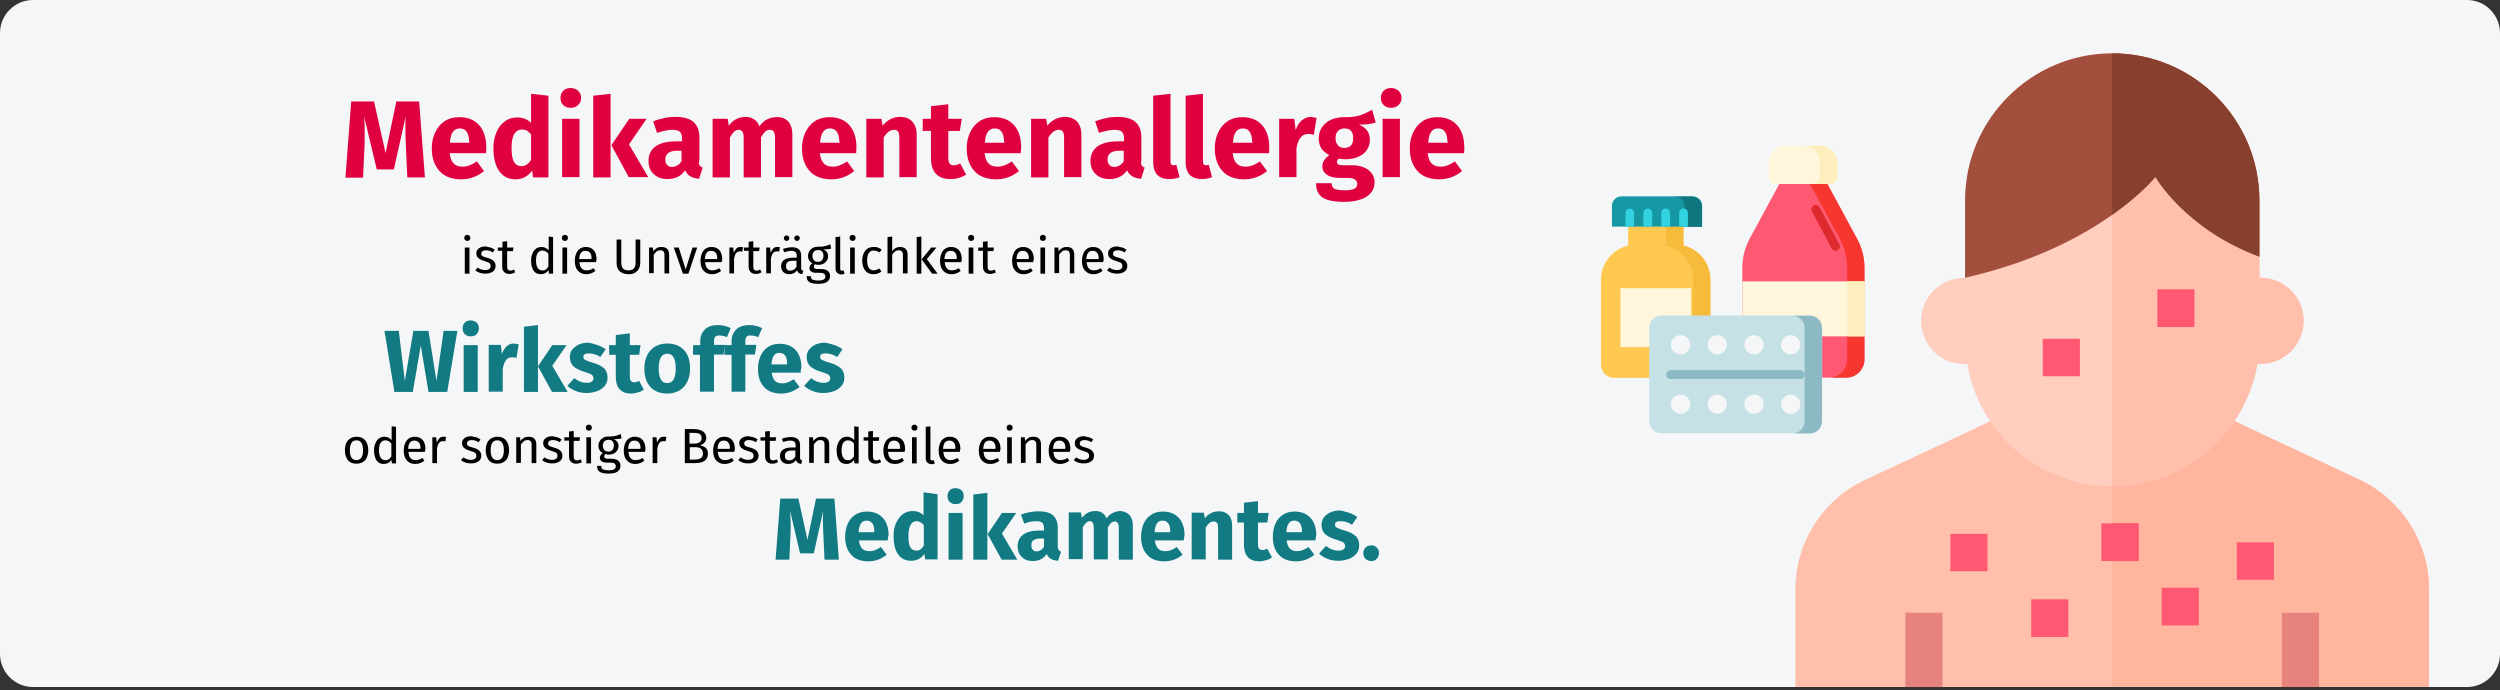 <?xml version="1.0" encoding="UTF-8"?>
<svg width="909px" height="251px" viewBox="0 0 909 251" version="1.1" xmlns="http://www.w3.org/2000/svg" xmlns:xlink="http://www.w3.org/1999/xlink">
    <rect x="0" y="0" width="909" height="251" fill="#333333" stroke="none"/>
    <title>medikamentenallergie-symptome-01</title>
    <g id="Page-1" stroke="none" stroke-width="1" fill="none" fill-rule="evenodd">
        <g id="Illustrationen" transform="translate(-1, -18554)">
            <g id="medikamentenallergie-symptome-01" transform="translate(1, 18554)">
                <g id="Group-2">
                    <g id="Mask" fill="#F5F6F7">
                        <path d="M12,0 L897,0 C903.6,0 909,5.4 909,12 L909,237.8 C909,244.4 903.6,249.8 897,249.8 L12,249.8 C5.4,249.8 0,244.4 0,237.8 L0,12 C0,5.4 5.4,0 12,0 Z" id="path-1_1_"></path>
                    </g>
                    <g id="medicine-1" transform="translate(582, 53)" fill-rule="nonzero">
                        <g id="Group">
                            <g transform="translate(51.513, 0)">
                                <path d="M37.8,84.3 L6.6,84.3 C2.9,84.3 0,81.3 0,77.7 L0,44.3 C0,40.7 0.9,37.1 2.6,33.9 L14.8,11.4 L29.6,11.4 L41.8,34 C43.5,37.2 44.4,40.8 44.4,44.4 L44.4,77.7 C44.4,81.3 41.4,84.3 37.8,84.3 L37.8,84.3 Z" id="Path" fill="#FF5872"></path>
                                <path d="M41.8,34 L29.6,11.5 L23.3,11.5 L35.5,34 C37.2,37.2 38.1,40.8 38.1,44.4 L38.1,77.7 C38.1,81.4 35.1,84.3 31.5,84.3 L37.8,84.3 C41.5,84.3 44.4,81.3 44.4,77.7 L44.4,44.3 C44.4,40.7 43.5,37.1 41.8,34 Z" id="Path_1_" fill="#F7372F"></path>
                                <polygon id="Path_2_" fill="#FFF6DB" points="0 49.3 44.5 49.3 44.5 69.3 0 69.3"></polygon>
                                <polygon id="Path_3_" fill="#FFEEBD" points="38.2 49.3 44.5 49.3 44.5 69.3 38.2 69.3"></polygon>
                                <path d="M32,13.9 L12.2,13.9 C10.8,13.9 9.6,12.7 9.6,11.3 L9.6,6.2 C9.6,2.8 12.4,0 15.8,0 L28.3,0 C31.7,0 34.5,2.8 34.5,6.2 L34.5,11.3 C34.5,12.7 33.4,13.9 32,13.9 L32,13.9 Z" id="Path_4_" fill="#FFF6DB"></path>
                                <path d="M28.3,0 L22,0 C25.4,0 28.2,2.8 28.2,6.2 L28.2,11.3 C28.2,12.7 27,13.9 25.6,13.9 L32,13.9 C33.4,13.9 34.6,12.7 34.6,11.3 L34.6,6.2 C34.5,2.8 31.7,0 28.3,0 Z" id="Path_5_" fill="#FFEEBD"></path>
                            </g>
                            <g id="Group_1_" transform="translate(0, 18.294)">
                                <polygon id="Path_6_" fill="#FFC850" points="10 9.6 30.1 9.6 30.1 19.3 10 19.3"></polygon>
                                <polygon id="Path_7_" fill="#F7BB3C" points="23.8 9.6 30.1 9.6 30.1 19.3 23.8 19.3"></polygon>
                                <path d="M35.2,66.1 L4.9,66.1 C2.2,66.1 0.1,63.9 0.1,61.3 L0.1,30.5 C0.1,23.4 5.8,17.7 12.9,17.7 L27.1,17.7 C34.2,17.7 39.9,23.4 39.9,30.5 L39.9,61.3 C40,63.9 37.8,66.1 35.2,66.1 Z" id="Path_8_" fill="#FFC850"></path>
                                <path d="M27.1,17.6 L20.8,17.6 C27.9,17.6 33.6,23.3 33.6,30.4 L33.6,61.2 C33.6,63.9 31.4,66 28.8,66 L35.1,66 C37.8,66 39.9,63.8 39.9,61.2 L39.9,30.5 C40,23.4 34.2,17.6 27.1,17.6 Z" id="Path_9_" fill="#F7BB3C"></path>
                                <polygon id="Path_10_" fill="#FFF6DB" points="7.2 33.5 32.9 33.5 32.9 54.9 7.2 54.9"></polygon>
                                <g id="Path_11_" transform="translate(3.995, 0)">
                                    <path d="M32.7,11.1 L0.1,11.1 L0.1,3.6 C0.1,1.7 1.6,0.1 3.6,0.1 L29.4,0.1 C31.3,0.1 32.9,1.6 32.9,3.6 L32.9,11.1 L32.7,11.1 Z" id="Path" fill="#1598A4"></path>
                                    <path d="M29.3,0.2 L23,0.2 C24.9,0.2 26.5,1.7 26.5,3.7 L26.5,11.2 L32.8,11.2 L32.8,3.6 C32.7,1.7 31.2,0.2 29.3,0.2 L29.3,0.2 Z" id="Path" fill="#10767E"></path>
                                    <g id="Group" transform="translate(4.836, 4.416)" fill="#33D2E1">
                                        <path d="M3.3,6.7 L3.3,1.7 C3.3,0.8 2.6,0.1 1.7,0.1 C0.8,0.1 0.2,0.9 0.2,1.7 L0.2,6.7 L3.3,6.7 Z" id="Path"></path>
                                        <path d="M9.9,6.7 L9.9,1.7 C9.9,0.8 9.2,0.1 8.3,0.1 C7.4,0.1 6.7,0.9 6.7,1.7 L6.7,6.7 L9.9,6.7 Z" id="Path"></path>
                                        <path d="M16.4,6.7 L16.4,1.7 C16.4,0.8 15.7,0.1 14.8,0.1 C13.9,0.1 13.2,0.8 13.2,1.7 L13.2,6.7 L16.4,6.7 Z" id="Path"></path>
                                        <path d="M22.9,6.7 L22.9,1.7 C22.9,0.8 22.2,0.1 21.3,0.1 C20.4,0.1 19.7,0.8 19.7,1.7 L19.7,6.7 L22.9,6.7 Z" id="Path"></path>
                                    </g>
                                </g>
                            </g>
                            <g id="Group_2_" transform="translate(17.453, 61.612)">
                                <g id="Group">
                                    <path d="M58.6,42.9 L4.6,42.9 C2.2,42.9 0.2,40.9 0.2,38.5 L0.2,4.5 C0.2,2.1 2.2,0.1 4.6,0.1 L58.7,0.1 C61.1,0.1 63.1,2.1 63.1,4.5 L63.1,38.5 C63,40.9 61,42.9 58.6,42.9 Z" id="Path_12_" fill="#C5E1E6"></path>
                                    <path d="M58.6,0.2 L52.3,0.2 C54.7,0.2 56.7,2.2 56.7,4.6 L56.7,38.6 C56.7,41 54.7,43 52.3,43 L58.6,43 C61,43 63,41 63,38.6 L63,4.6 C63,2.1 61,0.2 58.6,0.2 Z" id="Path_13_" fill="#8DB9C4"></path>
                                    <g id="Oval" transform="translate(7.991, 7.15)" fill="#F5F6F7">
                                        <g id="Group" transform="translate(39.953, 0)">
                                            <circle id="Oval" cx="3.7" cy="3.6" r="3.5"></circle>
                                            <circle id="Oval" cx="3.7" cy="25.2" r="3.5"></circle>
                                        </g>
                                        <g id="Group" transform="translate(26.706, 0)">
                                            <circle id="Oval" cx="3.6" cy="3.6" r="3.5"></circle>
                                            <circle id="Oval" cx="3.6" cy="25.2" r="3.5"></circle>
                                        </g>
                                        <g id="Group" transform="translate(13.248, 0)">
                                            <circle id="Oval" cx="3.7" cy="3.6" r="3.5"></circle>
                                            <circle id="Oval" cx="3.7" cy="25.2" r="3.5"></circle>
                                        </g>
                                        <g id="Group">
                                            <circle id="Oval" cx="3.6" cy="3.6" r="3.5"></circle>
                                            <circle id="Oval" cx="3.6" cy="25.2" r="3.5"></circle>
                                        </g>
                                    </g>
                                </g>
                                <path d="M55.2,20 L8,20 C7.1,20 6.4,20.7 6.4,21.6 C6.4,22.5 7.1,23.2 8,23.2 L55.1,23.2 C56,23.2 56.7,22.5 56.7,21.6 C56.7,20.7 56,20 55.2,20 L55.2,20 Z" id="Path_14_" fill="#8DB9C4"></path>
                            </g>
                            <path d="M86.8,35.9 L79.6,22.4 C79.2,21.6 78.2,21.3 77.5,21.7 C76.7,22.1 76.4,23.1 76.8,23.8 L84,37.4 C84.3,37.9 84.8,38.2 85.4,38.2 C85.6,38.2 85.9,38.1 86.1,38 C86.9,37.6 87.2,36.7 86.8,35.9 L86.8,35.9 Z" id="Path_15_" fill="#DE2A2E"></path>
                        </g>
                    </g>
                    <g id="rash-3" transform="translate(652, 19)" fill-rule="nonzero">
                        <g id="Group">
                            <path d="M231.2,195.3 L231.2,230.8 L0.8,230.8 L0.8,195.3 C0.8,178.3 10.7,162.7 26.1,155.5 L44.5,146.9 L58,140.6 L72.2,133.9 L81,129.8 L83.9,135.9 L148.2,135.9 L151.1,129.8 L159.9,133.9 L174.1,140.6 L187.6,146.9 L206,155.5 C221.3,162.7 231.2,178.3 231.2,195.3 Z" id="Path_16_" fill="#FFBFAB"></path>
                            <path d="M231.2,195.3 L231.2,230.8 L116,230.8 L116,135.8 L148.1,135.8 L151,129.7 L159.8,133.8 L174,140.5 L187.5,146.8 L205.9,155.4 C221.3,162.7 231.2,178.3 231.2,195.3 Z" id="Path_17_" fill="#FFB59E"></path>
                            <path d="M185.6,97.6 C185.6,106.3 178.6,113.3 169.9,113.3 L168.8,113.3 C166.6,125.9 160.1,137 150.7,145 C141.4,153 129.3,157.8 116,157.8 C89.5,157.8 67.6,138.6 63.3,113.4 L62.2,113.4 C57.9,113.4 53.9,111.6 51.1,108.8 C48.3,106 46.5,102 46.5,97.7 C46.5,91.4 50.3,85.9 55.7,83.4 C57.7,82.5 59.9,82 62.2,82 L62.6,82 L62.6,53.9 C62.6,39.1 68.6,25.8 78.3,16.1 C88,6.4 101.4,0.4 116.1,0.4 C145.6,0.4 169.6,24.3 169.6,53.9 L169.6,82 L170,82 C174.3,82 178.2,83.8 181.1,86.6 C183.8,89.4 185.6,93.3 185.6,97.6 L185.6,97.6 Z" id="Path_18_" fill="#FFCEBF"></path>
                            <path d="M185.6,97.6 C185.6,106.3 178.6,113.3 169.9,113.3 L168.8,113.3 C166.6,125.9 160.1,137 150.7,145 C141.4,153 129.3,157.8 116,157.8 L116,0.4 C145.5,0.4 169.5,24.3 169.5,53.9 L169.5,82 L169.9,82 C174.2,82 178.1,83.8 181,86.6 C183.8,89.4 185.6,93.3 185.6,97.6 L185.6,97.6 Z" id="Path_19_" fill="#FFBFAB"></path>
                            <path d="M169.5,53.9 L169.5,74.3 C142.5,64.3 131.7,45.3 131.7,45.3 C131.7,45.3 126.8,51.5 116,59.1 C104.9,67 87.5,76.3 62.5,82 L62.5,53.9 C62.5,39.1 68.5,25.8 78.2,16.1 C87.9,6.4 101.3,0.4 116,0.4 C145.5,0.4 169.5,24.3 169.5,53.9 Z" id="Path_20_" fill="#A34F3E"></path>
                            <path d="M169.5,53.9 L169.5,74.3 C142.5,64.3 131.7,45.3 131.7,45.3 C131.7,45.3 126.8,51.5 116,59.1 L116,0.4 C145.5,0.4 169.5,24.3 169.5,53.9 Z" id="Path_21_" fill="#873F2E"></path>
                            <g id="Group_3_" transform="translate(56.25, 103.5)" fill="#FF5872">
                                <polygon id="Path_22_" points="0.9 71.6 14.4 71.6 14.4 85.2 0.9 85.2"></polygon>
                                <polygon id="Path_23_" points="30.3 95.4 43.8 95.4 43.8 109.1 30.3 109.1"></polygon>
                                <polygon id="Path_24_" points="55.8 67.8 69.3 67.8 69.3 81.5 55.8 81.5"></polygon>
                                <polygon id="Path_25_" points="34.5 0.7 48 0.7 48 14.3 34.5 14.3"></polygon>
                            </g>
                            <polygon id="Path_26_" fill="#FF5872" points="132.4 86.2 145.9 86.2 145.9 99.9 132.4 99.9"></polygon>
                            <polygon id="Path_27_" fill="#FF5872" points="134 194.7 147.5 194.7 147.5 208.4 134 208.4"></polygon>
                            <polygon id="Path_28_" fill="#FF5872" points="161.3 178.2 174.8 178.2 174.8 191.8 161.3 191.8"></polygon>
                            <g id="Group_4_" transform="translate(40.6, 203.4)" fill="#E5837C">
                                <polygon id="Path_29_" points="0.2 0.4 13.7 0.4 13.7 27.4 0.2 27.4"></polygon>
                                <polygon id="Path_30_" points="137.1 0.4 150.6 0.4 150.6 27.4 137.1 27.4"></polygon>
                            </g>
                            <polygon id="Path_31_" fill="#FF5872" points="116 171.3 125.6 171.3 125.6 185 116 185"></polygon>
                        </g>
                    </g>
                </g>
                <g id="Group" transform="translate(125, 32)" fill-rule="nonzero">
                    <path d="M29.5,32.5 L23.1,32.5 L22.6,21.7 C22.5,19.1 22.4,16.8 22.4,14.8 C22.4,13.3 22.4,11.8 22.5,10.4 L18.2,29.6 L12,29.6 L7.4,10.4 C7.6,12.7 7.6,14.9 7.6,17 C7.6,18.5 7.6,20.2 7.5,21.8 L7,32.6 L0.6,32.6 L2.7,4.9 L11,4.9 L15.2,23.7 L19.1,4.9 L27.4,4.9 L29.5,32.5 Z" id="Path" fill="#E0003F"></path>
                    <path d="M51.7,23.7 L38.5,23.7 C38.7,25.5 39.2,26.7 40,27.5 C40.8,28.3 41.9,28.6 43.3,28.6 C44.2,28.6 45,28.4 45.8,28.1 C46.6,27.8 47.5,27.3 48.4,26.7 L51,30.2 C48.5,32.2 45.8,33.2 42.7,33.2 C39.3,33.2 36.6,32.2 34.8,30.2 C33,28.2 32,25.5 32,22 C32,19.8 32.4,17.9 33.2,16.2 C34,14.5 35.1,13.1 36.6,12.1 C38.1,11.1 39.9,10.6 42,10.6 C45.1,10.6 47.5,11.6 49.2,13.5 C50.9,15.4 51.8,18.1 51.8,21.5 C51.8,22.3 51.8,23.1 51.7,23.7 Z M45.6,19.6 C45.5,16.3 44.4,14.7 42.2,14.7 C41.1,14.7 40.3,15.1 39.7,15.9 C39.1,16.7 38.7,18 38.6,19.9 L45.7,19.9 L45.7,19.6 L45.6,19.6 Z" id="Shape" fill="#E0003F"></path>
                    <path d="M74.4,2.8 L74.4,32.5 L68.8,32.5 L68.5,30 C67,32.1 65,33.2 62.5,33.2 C59.9,33.2 57.9,32.2 56.5,30.2 C55.1,28.2 54.4,25.4 54.4,21.9 C54.4,19.7 54.8,17.8 55.5,16.1 C56.2,14.4 57.2,13.1 58.6,12.1 C59.9,11.1 61.4,10.7 63.1,10.7 C65.1,10.7 66.8,11.4 68.1,12.7 L68.1,2.1 L74.4,2.8 Z M68.1,26.1 L68.1,16.9 C67.6,16.3 67.1,15.8 66.6,15.5 C66.1,15.2 65.5,15.1 64.8,15.1 C63.6,15.1 62.7,15.6 62,16.7 C61.3,17.8 61,19.5 61,21.7 C61,24.2 61.3,25.9 61.9,26.9 C62.5,27.9 63.4,28.4 64.5,28.4 C65.9,28.5 67.1,27.7 68.1,26.1 Z" id="Shape" fill="#E0003F"></path>
                    <path d="M85.2,1 C85.9,1.7 86.3,2.5 86.3,3.6 C86.3,4.7 85.9,5.5 85.2,6.2 C84.5,6.9 83.6,7.2 82.5,7.2 C81.4,7.2 80.5,6.9 79.8,6.2 C79.1,5.5 78.8,4.7 78.8,3.6 C78.8,2.5 79.1,1.7 79.8,1 C80.5,0.3 81.4,0 82.5,0 C83.6,0 84.5,0.4 85.2,1 Z M85.7,11.2 L85.7,32.4 L79.4,32.4 L79.4,11.2 L85.7,11.2 Z" id="Shape" fill="#E0003F"></path>
                    <path d="M97,2.1 L97,32.5 L90.7,32.5 L90.7,2.8 L97,2.1 Z M110.1,11.2 L103.7,20.5 L110.7,32.4 L103.6,32.4 L97.3,20.8 L103.8,11.2 L110.1,11.2 Z" id="Shape" fill="#E0003F"></path>
                    <path d="M129.4,28.1 C129.6,28.5 130,28.8 130.5,28.9 L129.2,33 C127.9,32.9 126.8,32.6 126,32.1 C125.2,31.6 124.5,30.9 124.1,29.9 C122.7,32 120.6,33.1 117.7,33.1 C115.6,33.1 113.9,32.5 112.7,31.3 C111.4,30.1 110.8,28.5 110.8,26.5 C110.8,24.2 111.7,22.4 113.4,21.2 C115.1,20 117.6,19.4 120.8,19.4 L123,19.4 L123,18.5 C123,17.2 122.7,16.4 122.2,15.9 C121.7,15.4 120.7,15.2 119.4,15.2 C118.7,15.2 117.9,15.3 116.9,15.5 C115.9,15.7 114.9,16 113.9,16.3 L112.5,12.1 C113.8,11.6 115.2,11.2 116.6,10.9 C118,10.6 119.3,10.5 120.5,10.5 C123.5,10.5 125.8,11.1 127.2,12.4 C128.6,13.7 129.3,15.5 129.3,18 L129.3,26.2 C129,27.1 129.1,27.7 129.4,28.1 Z M122.8,26.6 L122.8,22.8 L121.2,22.8 C119.8,22.8 118.7,23.1 118,23.6 C117.3,24.1 116.9,24.9 116.9,26 C116.9,26.9 117.1,27.5 117.6,28 C118,28.5 118.6,28.7 119.4,28.7 C120.9,28.6 122,27.9 122.8,26.6 Z" id="Shape" fill="#E0003F"></path>
                    <path d="M161.6,12.2 C162.6,13.3 163.1,14.9 163.1,16.9 L163.1,32.4 L156.8,32.4 L156.8,18 C156.8,16.1 156.2,15.2 155,15.2 C154.3,15.2 153.7,15.4 153.2,15.9 C152.7,16.4 152.2,17 151.7,18 L151.7,32.5 L145.4,32.5 L145.4,18 C145.4,16.1 144.8,15.2 143.6,15.2 C143,15.2 142.4,15.4 141.9,15.9 C141.4,16.4 140.9,17.1 140.4,18 L140.4,32.5 L134.1,32.5 L134.1,11.2 L139.6,11.2 L140,13.7 C140.8,12.6 141.7,11.8 142.7,11.3 C143.7,10.8 144.8,10.5 146.1,10.5 C147.3,10.5 148.3,10.8 149.2,11.4 C150.1,12 150.7,12.8 151.1,13.9 C152,12.8 152.9,11.9 153.9,11.4 C154.9,10.9 156.1,10.6 157.4,10.6 C159.2,10.5 160.6,11.1 161.6,12.2 Z" id="Path" fill="#E0003F"></path>
                    <path d="M186.3,23.7 L173.1,23.7 C173.3,25.5 173.8,26.7 174.6,27.5 C175.4,28.3 176.5,28.6 177.9,28.6 C178.8,28.6 179.6,28.4 180.4,28.1 C181.2,27.8 182.1,27.3 183,26.7 L185.6,30.2 C183.1,32.2 180.4,33.2 177.3,33.2 C173.9,33.2 171.2,32.2 169.4,30.2 C167.6,28.2 166.6,25.5 166.6,22 C166.6,19.8 167,17.9 167.8,16.2 C168.6,14.5 169.7,13.1 171.2,12.1 C172.7,11.1 174.5,10.6 176.6,10.6 C179.7,10.6 182.1,11.6 183.8,13.5 C185.5,15.4 186.4,18.1 186.4,21.5 C186.4,22.3 186.3,23.1 186.3,23.7 Z M180.2,19.6 C180.1,16.3 179,14.7 176.8,14.7 C175.7,14.7 174.9,15.1 174.3,15.9 C173.7,16.7 173.3,18 173.2,19.9 L180.3,19.9 L180.3,19.6 L180.2,19.6 Z" id="Shape" fill="#E0003F"></path>
                    <path d="M206.7,12.2 C207.7,13.3 208.3,14.9 208.3,16.9 L208.3,32.4 L202,32.4 L202,18 C202,16.9 201.8,16.2 201.5,15.8 C201.2,15.4 200.7,15.2 200,15.2 C198.7,15.2 197.5,16.1 196.3,18 L196.3,32.5 L190,32.5 L190,11.2 L195.5,11.2 L195.9,13.7 C196.8,12.6 197.8,11.8 198.8,11.3 C199.9,10.8 201,10.5 202.3,10.5 C204.2,10.5 205.7,11.1 206.7,12.2 Z" id="Path" fill="#E0003F"></path>
                    <path d="M226.3,31.5 C225.5,32 224.6,32.4 223.6,32.7 C222.6,33 221.6,33.1 220.5,33.1 C215.9,33.1 213.5,30.5 213.5,25.4 L213.5,15.6 L210.5,15.6 L210.5,11.2 L213.5,11.2 L213.5,6.6 L219.8,5.9 L219.8,11.2 L224.7,11.2 L224,15.6 L219.8,15.6 L219.8,25.4 C219.8,26.4 220,27.1 220.3,27.5 C220.6,27.9 221.1,28.1 221.8,28.1 C222.5,28.1 223.3,27.9 224.1,27.4 L226.3,31.5 Z" id="Path" fill="#E0003F"></path>
                    <path d="M246.1,23.7 L233,23.7 C233.2,25.5 233.7,26.7 234.5,27.5 C235.3,28.3 236.4,28.6 237.8,28.6 C238.7,28.6 239.5,28.4 240.3,28.1 C241.1,27.8 242,27.3 242.9,26.7 L245.5,30.2 C243,32.2 240.3,33.2 237.2,33.2 C233.8,33.2 231.1,32.2 229.3,30.2 C227.5,28.2 226.5,25.5 226.5,22 C226.5,19.8 226.9,17.9 227.7,16.2 C228.5,14.5 229.6,13.1 231.1,12.1 C232.6,11.1 234.4,10.6 236.5,10.6 C239.6,10.6 242,11.6 243.7,13.5 C245.4,15.4 246.3,18.1 246.3,21.5 C246.3,22.3 246.2,23.1 246.1,23.7 Z M240.1,19.6 C240,16.3 238.9,14.7 236.7,14.7 C235.6,14.7 234.8,15.1 234.2,15.9 C233.6,16.7 233.2,18 233.1,19.9 L240.2,19.9 L240.2,19.6 L240.1,19.6 Z" id="Shape" fill="#E0003F"></path>
                    <path d="M266.6,12.2 C267.6,13.3 268.2,14.9 268.2,16.9 L268.2,32.4 L261.9,32.4 L261.9,18 C261.9,16.9 261.7,16.2 261.4,15.8 C261.1,15.4 260.6,15.2 259.9,15.2 C258.6,15.2 257.4,16.1 256.2,18 L256.2,32.5 L249.9,32.5 L249.9,11.2 L255.4,11.2 L255.8,13.7 C256.7,12.6 257.7,11.8 258.7,11.3 C259.8,10.8 260.9,10.5 262.2,10.5 C264.1,10.5 265.5,11.1 266.6,12.2 Z" id="Path" fill="#E0003F"></path>
                    <path d="M290.1,28.1 C290.3,28.5 290.7,28.8 291.2,28.9 L289.9,33 C288.6,32.9 287.5,32.6 286.7,32.1 C285.9,31.6 285.2,30.9 284.8,29.9 C283.4,32 281.3,33.1 278.4,33.1 C276.3,33.1 274.6,32.5 273.4,31.3 C272.1,30.1 271.5,28.5 271.5,26.5 C271.5,24.2 272.4,22.4 274.1,21.2 C275.8,20 278.3,19.4 281.5,19.4 L283.7,19.4 L283.7,18.5 C283.7,17.2 283.4,16.4 282.9,15.9 C282.4,15.4 281.4,15.2 280.1,15.2 C279.4,15.2 278.6,15.3 277.6,15.5 C276.6,15.7 275.6,16 274.6,16.3 L273.2,12.1 C274.5,11.6 275.9,11.2 277.3,10.9 C278.7,10.6 280,10.5 281.2,10.5 C284.2,10.5 286.5,11.1 287.9,12.4 C289.3,13.7 290,15.5 290,18 L290,26.2 C289.8,27.1 289.9,27.7 290.1,28.1 Z M283.6,26.6 L283.6,22.8 L282,22.8 C280.6,22.8 279.5,23.1 278.8,23.6 C278.1,24.1 277.7,24.9 277.7,26 C277.7,26.9 277.9,27.5 278.4,28 C278.8,28.5 279.4,28.7 280.2,28.7 C281.7,28.6 282.8,27.9 283.6,26.6 Z" id="Shape" fill="#E0003F"></path>
                    <path d="M295.8,31.6 C294.8,30.5 294.3,29 294.3,27.1 L294.3,2.8 L300.6,2.1 L300.6,26.8 C300.6,27.7 301,28.1 301.7,28.1 C302.1,28.1 302.4,28 302.7,27.9 L303.9,32.4 C302.8,32.9 301.5,33.1 300.1,33.1 C298.2,33.1 296.8,32.6 295.8,31.6 Z" id="Path" fill="#E0003F"></path>
                    <path d="M307.6,31.6 C306.6,30.5 306.1,29 306.1,27.1 L306.1,2.8 L312.4,2.1 L312.4,26.8 C312.4,27.7 312.8,28.1 313.5,28.1 C313.9,28.1 314.2,28 314.5,27.9 L315.7,32.4 C314.6,32.9 313.3,33.1 311.9,33.1 C310.1,33.1 308.7,32.6 307.6,31.6 Z" id="Path" fill="#E0003F"></path>
                    <path d="M336.4,23.7 L323.2,23.7 C323.4,25.5 323.9,26.7 324.7,27.5 C325.5,28.3 326.6,28.6 328,28.6 C328.9,28.6 329.7,28.4 330.5,28.1 C331.3,27.8 332.2,27.3 333.1,26.7 L335.7,30.2 C333.2,32.2 330.5,33.2 327.4,33.2 C324,33.2 321.3,32.2 319.5,30.2 C317.7,28.2 316.7,25.5 316.7,22 C316.7,19.8 317.1,17.9 317.9,16.2 C318.7,14.5 319.8,13.1 321.3,12.1 C322.8,11.1 324.6,10.6 326.7,10.6 C329.8,10.6 332.2,11.6 333.9,13.5 C335.6,15.4 336.5,18.1 336.5,21.5 C336.5,22.3 336.5,23.1 336.4,23.7 Z M330.3,19.6 C330.2,16.3 329.1,14.7 326.9,14.7 C325.8,14.7 325,15.1 324.4,15.9 C323.8,16.7 323.4,18 323.3,19.9 L330.4,19.9 L330.4,19.6 L330.3,19.6 Z" id="Shape" fill="#E0003F"></path>
                    <path d="M353.7,10.9 L352.7,17 C351.9,16.8 351.3,16.7 350.8,16.7 C349.5,16.7 348.6,17.1 347.9,18 C347.2,18.9 346.7,20.2 346.4,21.9 L346.4,32.4 L340.1,32.4 L340.1,11.2 L345.6,11.2 L346.1,15.3 C346.6,13.8 347.3,12.7 348.3,11.8 C349.3,11 350.4,10.5 351.6,10.5 C352.4,10.6 353.1,10.7 353.7,10.9 Z" id="Path" fill="#E0003F"></path>
                    <path d="M375.2,12.5 C373.8,13.1 371.8,13.3 369.1,13.3 C370.5,13.9 371.5,14.6 372.1,15.5 C372.7,16.4 373.1,17.5 373.1,18.8 C373.1,20.2 372.7,21.4 372,22.5 C371.3,23.6 370.2,24.4 368.9,25 C367.6,25.6 366,25.9 364.2,25.9 C363.3,25.9 362.5,25.8 361.8,25.7 C361.6,25.8 361.4,26 361.3,26.2 C361.2,26.4 361.1,26.7 361.1,26.9 C361.1,27.3 361.3,27.6 361.6,27.8 C361.9,28 362.5,28.1 363.5,28.1 L366.7,28.1 C368.3,28.1 369.8,28.4 371,28.9 C372.2,29.4 373.2,30.2 373.8,31.1 C374.5,32 374.8,33.1 374.8,34.3 C374.8,36.5 373.8,38.2 371.9,39.5 C370,40.7 367.2,41.4 363.6,41.4 C361,41.4 359,41.1 357.5,40.6 C356,40.1 355,39.3 354.4,38.3 C353.8,37.3 353.5,36.1 353.5,34.6 L359.2,34.6 C359.2,35.2 359.3,35.7 359.6,36.1 C359.9,36.5 360.3,36.8 361,36.9 C361.7,37.1 362.6,37.2 363.9,37.2 C365.6,37.2 366.8,37 367.5,36.6 C368.2,36.2 368.5,35.6 368.5,34.8 C368.5,34.2 368.2,33.7 367.7,33.3 C367.2,32.9 366.4,32.7 365.4,32.7 L362.3,32.7 C360.1,32.7 358.5,32.3 357.4,31.5 C356.3,30.7 355.8,29.7 355.8,28.5 C355.8,27.7 356,27 356.5,26.2 C357,25.5 357.6,24.9 358.3,24.4 C357,23.7 356,22.8 355.4,21.9 C354.8,20.9 354.5,19.7 354.5,18.4 C354.5,16 355.4,14.1 357.1,12.7 C358.8,11.3 361.1,10.6 363.9,10.6 C366,10.7 367.8,10.4 369.3,10 C370.8,9.5 372.3,8.8 373.9,7.9 L375.2,12.5 Z M361.5,15.6 C360.9,16.2 360.6,17.1 360.6,18.2 C360.6,19.3 360.9,20.2 361.5,20.9 C362.1,21.5 362.9,21.8 363.8,21.8 C364.8,21.8 365.6,21.5 366.2,20.9 C366.8,20.3 367,19.4 367,18.1 C367,15.8 365.9,14.7 363.8,14.7 C362.9,14.7 362.1,15 361.5,15.6 Z" id="Shape" fill="#E0003F"></path>
                    <path d="M383.5,1 C384.2,1.7 384.6,2.5 384.6,3.6 C384.6,4.7 384.2,5.5 383.5,6.2 C382.8,6.9 381.9,7.2 380.8,7.2 C379.7,7.2 378.8,6.9 378.1,6.2 C377.4,5.5 377.1,4.7 377.1,3.6 C377.1,2.5 377.4,1.7 378.1,1 C378.8,0.3 379.7,0 380.8,0 C381.9,0 382.8,0.4 383.5,1 Z M384,11.2 L384,32.4 L377.7,32.4 L377.7,11.2 L384,11.2 Z" id="Shape" fill="#E0003F"></path>
                    <path d="M407.3,23.7 L394.1,23.7 C394.3,25.5 394.8,26.7 395.6,27.5 C396.4,28.3 397.5,28.6 398.9,28.6 C399.8,28.6 400.6,28.4 401.4,28.1 C402.2,27.8 403.1,27.3 404,26.7 L406.6,30.2 C404.1,32.2 401.4,33.2 398.3,33.2 C394.9,33.2 392.2,32.2 390.4,30.2 C388.6,28.2 387.6,25.5 387.6,22 C387.6,19.8 388,17.9 388.8,16.2 C389.6,14.5 390.7,13.1 392.2,12.1 C393.7,11.1 395.5,10.6 397.6,10.6 C400.7,10.6 403.1,11.6 404.8,13.5 C406.5,15.4 407.4,18.1 407.4,21.5 C407.5,22.3 407.4,23.1 407.3,23.7 Z M401.3,19.6 C401.2,16.3 400.1,14.7 397.9,14.7 C396.8,14.7 396,15.1 395.4,15.9 C394.8,16.7 394.4,18 394.3,19.9 L401.4,19.9 L401.4,19.6 L401.3,19.6 Z" id="Shape" fill="#E0003F"></path>
                    <path d="M45.7,53.7 C45.9,53.9 46,54.2 46,54.5 C46,54.8 45.9,55.1 45.7,55.3 C45.5,55.5 45.2,55.6 44.9,55.6 C44.6,55.6 44.3,55.5 44.1,55.3 C43.9,55.1 43.8,54.8 43.8,54.5 C43.8,54.2 43.9,53.9 44.1,53.7 C44.3,53.5 44.6,53.4 44.9,53.4 C45.2,53.4 45.5,53.5 45.7,53.7 Z M45.7,58 L45.7,67.5 L44,67.5 L44,58 L45.7,58 Z" id="Shape" fill="#000000"></path>
                    <path d="M53.4,58 C53.9,58.2 54.4,58.4 54.9,58.8 L54.2,59.8 C53.8,59.5 53.4,59.3 53,59.2 C52.6,59.1 52.2,59 51.8,59 C51.3,59 50.8,59.1 50.5,59.3 C50.2,59.5 50,59.8 50,60.2 C50,60.6 50.1,60.9 50.4,61.1 C50.7,61.3 51.2,61.5 52,61.7 C53.1,62 53.8,62.3 54.4,62.8 C54.9,63.3 55.2,63.9 55.2,64.7 C55.2,65.6 54.8,66.4 54.1,66.8 C53.4,67.3 52.5,67.5 51.4,67.5 C50,67.5 48.8,67.1 47.8,66.3 L48.7,65.3 C49.5,65.9 50.4,66.2 51.4,66.2 C52,66.2 52.5,66.1 52.9,65.8 C53.3,65.5 53.4,65.2 53.4,64.7 C53.4,64.4 53.3,64.1 53.2,63.9 C53.1,63.7 52.8,63.5 52.5,63.4 C52.2,63.3 51.7,63.1 51.1,62.9 C50.1,62.6 49.4,62.3 48.9,61.8 C48.4,61.4 48.2,60.8 48.2,60.1 C48.2,59.6 48.3,59.2 48.6,58.8 C48.9,58.4 49.3,58.1 49.8,57.9 C50.3,57.7 50.9,57.6 51.6,57.6 C52.3,57.8 52.9,57.9 53.4,58 Z" id="Path" fill="#000000"></path>
                    <path d="M62.3,67 C61.7,67.4 61,67.6 60.2,67.6 C59.4,67.6 58.8,67.4 58.3,66.9 C57.8,66.4 57.6,65.8 57.6,64.9 L57.6,59.2 L56,59.2 L56,58 L57.7,58 L57.7,55.9 L59.4,55.7 L59.4,58 L61.7,58 L61.5,59.3 L59.4,59.3 L59.4,65 C59.4,65.5 59.5,65.8 59.7,66.1 C59.9,66.3 60.2,66.4 60.6,66.4 C61,66.4 61.4,66.3 61.9,66 L62.3,67 Z" id="Path" fill="#000000"></path>
                    <path d="M76.1,54.2 L76.1,67.5 L74.6,67.5 L74.4,66.2 C74.1,66.7 73.7,67.1 73.2,67.3 C72.7,67.6 72.2,67.7 71.6,67.7 C70.5,67.7 69.6,67.3 69,66.4 C68.4,65.5 68.1,64.3 68.1,62.8 C68.1,61.8 68.2,61 68.6,60.2 C68.9,59.4 69.3,58.9 69.9,58.4 C70.5,58 71.1,57.8 71.9,57.8 C72.9,57.8 73.7,58.2 74.5,59 L74.5,54 L76.1,54.2 Z M73.4,66 C73.8,65.8 74.1,65.4 74.4,64.9 L74.4,60.3 C74.1,59.9 73.8,59.6 73.4,59.4 C73,59.2 72.6,59.1 72.2,59.1 C71.5,59.1 70.9,59.4 70.5,60 C70.1,60.6 69.9,61.5 69.9,62.7 C69.9,63.9 70.1,64.8 70.5,65.4 C70.9,66 71.4,66.3 72.1,66.3 C72.6,66.4 73.1,66.3 73.4,66 Z" id="Shape" fill="#000000"></path>
                    <path d="M81.2,53.7 C81.4,53.9 81.5,54.2 81.5,54.5 C81.5,54.8 81.4,55.1 81.2,55.3 C81,55.5 80.7,55.6 80.4,55.6 C80.1,55.6 79.8,55.5 79.6,55.3 C79.4,55.1 79.3,54.8 79.3,54.5 C79.3,54.2 79.4,53.9 79.6,53.7 C79.8,53.5 80.1,53.4 80.4,53.4 C80.7,53.4 81,53.5 81.2,53.7 Z M81.2,58 L81.2,67.5 L79.5,67.5 L79.5,58 L81.2,58 Z" id="Shape" fill="#000000"></path>
                    <path d="M91.7,63.3 L85.7,63.3 C85.8,64.3 86,65.1 86.5,65.6 C87,66.1 87.5,66.3 88.3,66.3 C88.8,66.3 89.2,66.2 89.6,66.1 C90,66 90.4,65.8 90.8,65.5 L91.5,66.5 C90.5,67.3 89.4,67.7 88.2,67.7 C86.9,67.7 85.9,67.3 85.1,66.4 C84.3,65.5 84,64.3 84,62.8 C84,61.8 84.2,60.9 84.5,60.2 C84.8,59.4 85.3,58.8 85.9,58.4 C86.5,58 87.2,57.8 88,57.8 C89.3,57.8 90.2,58.2 90.9,59 C91.6,59.8 91.9,61 91.9,62.4 C91.8,62.7 91.8,63 91.7,63.3 Z M90.1,62 C90.1,61.1 89.9,60.3 89.5,59.9 C89.1,59.4 88.6,59.2 87.8,59.2 C86.4,59.2 85.7,60.2 85.6,62.2 L90,62.2 L90,62 L90.1,62 Z" id="Shape" fill="#000000"></path>
                    <path d="M107.8,63.5 C107.8,64.3 107.6,65.1 107.3,65.7 C107,66.3 106.5,66.8 105.8,67.2 C105.1,67.6 104.4,67.7 103.5,67.7 C102.1,67.7 101.1,67.3 100.3,66.6 C99.5,65.9 99.2,64.8 99.2,63.5 L99.2,55.1 L100.9,55.1 L100.9,63.4 C100.9,64.4 101.1,65.1 101.5,65.6 C101.9,66.1 102.6,66.3 103.5,66.3 C104.4,66.3 105,66.1 105.5,65.6 C105.9,65.1 106.1,64.4 106.1,63.4 L106.1,55.1 L107.8,55.1 L107.8,63.5 L107.8,63.5 Z" id="Path" fill="#000000"></path>
                    <path d="M117.6,58.5 C118.1,59 118.3,59.7 118.3,60.6 L118.3,67.4 L116.6,67.4 L116.6,60.8 C116.6,60.1 116.5,59.7 116.2,59.4 C115.9,59.1 115.6,59 115.1,59 C114.6,59 114.2,59.1 113.8,59.4 C113.4,59.7 113.1,60.1 112.7,60.6 L112.7,67.3 L111,67.3 L111,58 L112.4,58 L112.5,59.4 C112.8,58.9 113.3,58.5 113.8,58.2 C114.3,57.9 114.8,57.8 115.4,57.8 C116.4,57.8 117.1,58 117.6,58.5 Z" id="Path" fill="#000000"></path>
                    <polygon id="Path" fill="#000000" points="128.5 58 125.3 67.5 123.3 67.5 120 58 121.8 58 124.3 66 126.8 58"></polygon>
                    <path d="M137.4,63.3 L131.4,63.3 C131.5,64.3 131.7,65.1 132.2,65.6 C132.7,66.1 133.2,66.3 134,66.3 C134.5,66.3 134.9,66.2 135.3,66.1 C135.7,66 136.1,65.8 136.5,65.5 L137.2,66.5 C136.2,67.3 135.1,67.7 133.9,67.7 C132.6,67.7 131.6,67.3 130.8,66.4 C130,65.5 129.7,64.3 129.7,62.8 C129.7,61.8 129.9,60.9 130.2,60.2 C130.5,59.4 131,58.8 131.6,58.4 C132.2,58 132.9,57.8 133.7,57.8 C135,57.8 135.9,58.2 136.6,59 C137.3,59.8 137.6,61 137.6,62.4 C137.5,62.7 137.5,63 137.4,63.3 Z M135.8,62 C135.8,61.1 135.6,60.3 135.2,59.9 C134.8,59.4 134.3,59.2 133.5,59.2 C132.1,59.2 131.4,60.2 131.3,62.2 L135.7,62.2 L135.7,62 L135.8,62 Z" id="Shape" fill="#000000"></path>
                    <path d="M145.2,57.9 L144.9,59.5 C144.6,59.4 144.3,59.4 144.1,59.4 C143.5,59.4 143,59.6 142.7,60 C142.3,60.4 142.1,61.1 141.9,62 L141.9,67.4 L140.2,67.4 L140.2,58 L141.6,58 L141.8,59.9 C142.1,59.2 142.4,58.7 142.8,58.3 C143.2,57.9 143.7,57.8 144.3,57.8 C144.6,57.8 144.9,57.8 145.2,57.9 Z" id="Path" fill="#000000"></path>
                    <path d="M151.9,67 C151.3,67.4 150.6,67.6 149.8,67.6 C149,67.6 148.4,67.4 147.9,66.9 C147.4,66.4 147.2,65.8 147.2,64.9 L147.2,59.2 L145.5,59.2 L145.5,58 L147.2,58 L147.2,55.9 L148.9,55.7 L148.9,58 L151.2,58 L151,59.3 L148.9,59.3 L148.9,65 C148.9,65.5 149,65.8 149.2,66.1 C149.4,66.3 149.7,66.4 150.1,66.4 C150.5,66.4 150.9,66.3 151.4,66 L151.9,67 Z" id="Path" fill="#000000"></path>
                    <path d="M158.6,57.9 L158.3,59.5 C158,59.4 157.7,59.4 157.5,59.4 C156.9,59.4 156.4,59.6 156.1,60 C155.7,60.4 155.5,61.1 155.3,62 L155.3,67.4 L153.6,67.4 L153.6,58 L155,58 L155.2,59.9 C155.5,59.2 155.8,58.7 156.2,58.3 C156.6,57.9 157.1,57.8 157.7,57.8 C158,57.8 158.3,57.8 158.6,57.9 Z" id="Path" fill="#000000"></path>
                    <path d="M166.5,66.1 C166.6,66.3 166.8,66.4 167.1,66.5 L166.7,67.7 C166.2,67.6 165.8,67.5 165.5,67.3 C165.2,67.1 165,66.7 164.8,66.3 C164.2,67.2 163.2,67.7 162,67.7 C161.1,67.7 160.3,67.4 159.8,66.9 C159.3,66.4 159,65.7 159,64.8 C159,63.8 159.4,63 160.1,62.5 C160.8,62 161.9,61.7 163.2,61.7 L164.7,61.7 L164.7,61 C164.7,60.3 164.5,59.8 164.2,59.6 C163.9,59.4 163.4,59.2 162.7,59.2 C162,59.2 161.2,59.4 160.1,59.7 L159.7,58.5 C160.9,58.1 162,57.9 163,57.9 C164.1,57.9 165,58.2 165.5,58.7 C166.1,59.2 166.3,60 166.3,61 L166.3,65.3 C166.3,65.6 166.3,65.9 166.5,66.1 Z M161.7,53.9 C161.9,54.1 162,54.3 162,54.6 C162,54.9 161.9,55.1 161.7,55.3 C161.5,55.5 161.3,55.6 161,55.6 C160.7,55.6 160.5,55.5 160.3,55.3 C160.1,55.1 160,54.9 160,54.6 C160,54.3 160.1,54.1 160.3,53.9 C160.5,53.7 160.7,53.6 161,53.6 C161.3,53.6 161.5,53.7 161.7,53.9 Z M164.6,65 L164.6,62.8 L163.4,62.8 C161.6,62.8 160.8,63.4 160.8,64.7 C160.8,65.3 160.9,65.7 161.2,66 C161.5,66.3 161.9,66.4 162.4,66.4 C163.3,66.4 164.1,65.9 164.6,65 Z M165.5,53.9 C165.7,54.1 165.8,54.3 165.8,54.6 C165.8,54.9 165.7,55.1 165.5,55.3 C165.3,55.5 165.1,55.6 164.8,55.6 C164.5,55.6 164.3,55.5 164.1,55.3 C163.9,55.1 163.8,54.9 163.8,54.6 C163.8,54.3 163.9,54.1 164.1,53.9 C164.3,53.7 164.5,53.6 164.8,53.6 C165.1,53.6 165.3,53.7 165.5,53.9 Z" id="Shape" fill="#000000"></path>
                    <path d="M177.2,58.4 C176.8,58.5 176.4,58.6 176,58.6 C175.6,58.6 175,58.7 174.4,58.7 C175.5,59.2 176.1,60 176.1,61.1 C176.1,62 175.8,62.8 175.1,63.4 C174.5,64 173.6,64.3 172.5,64.3 C172.1,64.3 171.7,64.2 171.3,64.1 C171.2,64.2 171,64.3 171,64.5 C171,64.7 170.9,64.8 170.9,65 C170.9,65.5 171.3,65.8 172.1,65.8 L173.6,65.8 C174.2,65.8 174.8,65.9 175.3,66.1 C175.8,66.3 176.2,66.6 176.4,67 C176.7,67.4 176.8,67.8 176.8,68.4 C176.8,69.3 176.4,70 175.7,70.5 C175,71 173.8,71.2 172.4,71.2 C171.4,71.2 170.6,71.1 170,70.9 C169.4,70.7 169,70.4 168.7,70 C168.4,69.6 168.3,69 168.3,68.4 L169.8,68.4 C169.8,68.8 169.9,69.1 170,69.3 C170.1,69.5 170.4,69.7 170.8,69.8 C171.2,69.9 171.7,70 172.4,70 C173.4,70 174.1,69.9 174.5,69.6 C174.9,69.4 175.1,69 175.1,68.5 C175.1,68.1 174.9,67.7 174.6,67.5 C174.3,67.3 173.8,67.2 173.2,67.2 L171.7,67.2 C170.9,67.2 170.3,67 169.9,66.7 C169.5,66.4 169.3,65.9 169.3,65.4 C169.3,65.1 169.4,64.8 169.6,64.5 C169.8,64.2 170,64 170.4,63.7 C169.8,63.4 169.4,63.1 169.2,62.6 C168.9,62.2 168.8,61.7 168.8,61 C168.8,60.4 169,59.8 169.3,59.3 C169.6,58.8 170.1,58.4 170.6,58.1 C171.2,57.8 171.8,57.7 172.5,57.7 C173.2,57.7 173.9,57.7 174.4,57.6 C174.9,57.5 175.3,57.4 175.7,57.3 C176.1,57.2 176.4,57 176.9,56.8 L177.2,58.4 Z M170.9,59.5 C170.6,59.9 170.4,60.4 170.4,61 C170.4,61.6 170.6,62.2 170.9,62.6 C171.2,63 171.7,63.2 172.4,63.2 C173,63.2 173.5,63 173.9,62.6 C174.2,62.2 174.4,61.7 174.4,61 C174.4,59.6 173.7,58.9 172.4,58.9 C171.7,59 171.2,59.1 170.9,59.5 Z" id="Shape" fill="#000000"></path>
                    <path d="M179.3,67.1 C178.9,66.7 178.8,66.2 178.8,65.6 L178.8,54.2 L180.5,54 L180.5,65.6 C180.5,65.9 180.5,66.1 180.6,66.2 C180.7,66.3 180.8,66.4 181.1,66.4 C181.3,66.4 181.5,66.4 181.7,66.3 L182.1,67.5 C181.7,67.7 181.3,67.8 180.8,67.8 C180.1,67.7 179.7,67.5 179.3,67.1 Z" id="Path" fill="#000000"></path>
                    <path d="M185.8,53.7 C186,53.9 186.1,54.2 186.1,54.5 C186.1,54.8 186,55.1 185.8,55.3 C185.6,55.5 185.3,55.6 185,55.6 C184.7,55.6 184.4,55.5 184.2,55.3 C184,55.1 183.9,54.8 183.9,54.5 C183.9,54.2 184,53.9 184.2,53.7 C184.4,53.5 184.7,53.4 185,53.4 C185.3,53.4 185.6,53.5 185.8,53.7 Z M185.8,58 L185.8,67.5 L184.1,67.5 L184.1,58 L185.8,58 Z" id="Shape" fill="#000000"></path>
                    <path d="M194.2,58 C194.7,58.2 195.1,58.4 195.6,58.8 L194.8,59.8 C194.5,59.6 194.1,59.4 193.8,59.3 C193.5,59.2 193.1,59.1 192.7,59.1 C191.9,59.1 191.3,59.4 190.9,60 C190.5,60.6 190.3,61.5 190.3,62.7 C190.3,63.9 190.5,64.8 190.9,65.4 C191.3,66 191.9,66.3 192.7,66.3 C193.1,66.3 193.4,66.2 193.7,66.1 C194,66 194.4,65.8 194.7,65.6 L195.5,66.7 C194.6,67.4 193.7,67.7 192.6,67.7 C191.3,67.7 190.3,67.3 189.6,66.4 C188.9,65.5 188.5,64.3 188.5,62.8 C188.5,61.8 188.7,60.9 189,60.2 C189.3,59.4 189.8,58.9 190.4,58.4 C191,58 191.8,57.8 192.6,57.8 C193.2,57.8 193.7,57.8 194.2,58 Z" id="Path" fill="#000000"></path>
                    <path d="M204.3,58.5 C204.8,59 205,59.7 205,60.6 L205,67.4 L203.3,67.4 L203.3,60.8 C203.3,60.1 203.2,59.7 202.9,59.4 C202.6,59.1 202.3,59 201.8,59 C201.3,59 200.9,59.1 200.5,59.4 C200.1,59.7 199.8,60.1 199.4,60.6 L199.4,67.4 L197.7,67.4 L197.7,54.2 L199.4,54 L199.4,59.3 C200.1,58.3 201.1,57.8 202.2,57.8 C203.1,57.8 203.8,58 204.3,58.5 Z" id="Path" fill="#000000"></path>
                    <path d="M210,54 L210,67.5 L208.3,67.5 L208.3,54.2 L210,54 Z M215.5,58 L212,62.2 L215.9,67.5 L213.9,67.5 L210.1,62.3 L213.6,58 L215.5,58 Z" id="Shape" fill="#000000"></path>
                    <path d="M224.5,63.3 L218.5,63.3 C218.6,64.3 218.8,65.1 219.3,65.6 C219.8,66.1 220.3,66.3 221.1,66.3 C221.6,66.3 222,66.2 222.4,66.1 C222.8,66 223.2,65.8 223.6,65.5 L224.3,66.5 C223.3,67.3 222.2,67.7 221,67.7 C219.7,67.7 218.7,67.3 217.9,66.4 C217.1,65.5 216.8,64.3 216.8,62.8 C216.8,61.8 217,60.9 217.3,60.2 C217.6,59.4 218.1,58.8 218.7,58.4 C219.3,58 220,57.8 220.8,57.8 C222.1,57.8 223,58.2 223.7,59 C224.4,59.8 224.7,61 224.7,62.4 C224.6,62.7 224.6,63 224.5,63.3 Z M222.9,62 C222.9,61.1 222.7,60.3 222.3,59.9 C221.9,59.4 221.4,59.2 220.6,59.2 C219.2,59.2 218.5,60.2 218.4,62.2 L222.8,62.2 L222.8,62 L222.9,62 Z" id="Shape" fill="#000000"></path>
                    <path d="M228.9,53.7 C229.1,53.9 229.2,54.2 229.2,54.5 C229.2,54.8 229.1,55.1 228.9,55.3 C228.7,55.5 228.4,55.6 228.1,55.6 C227.8,55.6 227.5,55.5 227.3,55.3 C227.1,55.1 227,54.8 227,54.5 C227,54.2 227.1,53.9 227.3,53.7 C227.5,53.5 227.8,53.4 228.1,53.4 C228.4,53.4 228.7,53.5 228.9,53.7 Z M228.9,58 L228.9,67.5 L227.2,67.5 L227.2,58 L228.9,58 Z" id="Shape" fill="#000000"></path>
                    <path d="M237.1,67 C236.5,67.4 235.8,67.6 235,67.6 C234.2,67.6 233.6,67.4 233.1,66.9 C232.6,66.4 232.4,65.8 232.4,64.9 L232.4,59.2 L230.7,59.2 L230.7,58 L232.4,58 L232.4,55.9 L234.1,55.7 L234.1,58 L236.4,58 L236.2,59.3 L234.1,59.3 L234.1,65 C234.1,65.5 234.2,65.8 234.4,66.1 C234.6,66.3 234.9,66.4 235.3,66.4 C235.7,66.4 236.1,66.3 236.6,66 L237.1,67 Z" id="Path" fill="#000000"></path>
                    <path d="M250.7,63.3 L244.7,63.3 C244.8,64.3 245,65.1 245.5,65.6 C246,66.1 246.5,66.3 247.3,66.3 C247.8,66.3 248.2,66.2 248.6,66.1 C249,66 249.4,65.8 249.8,65.5 L250.5,66.5 C249.5,67.3 248.4,67.7 247.2,67.7 C245.9,67.7 244.9,67.3 244.1,66.4 C243.3,65.5 243,64.3 243,62.8 C243,61.8 243.2,60.9 243.5,60.2 C243.8,59.4 244.3,58.8 244.9,58.4 C245.5,58 246.2,57.8 247,57.8 C248.3,57.8 249.2,58.2 249.9,59 C250.6,59.8 250.9,61 250.9,62.4 C250.7,62.7 250.7,63 250.7,63.3 Z M249.1,62 C249.1,61.1 248.9,60.3 248.5,59.9 C248.1,59.4 247.6,59.2 246.8,59.2 C245.4,59.2 244.7,60.2 244.6,62.2 L249,62.2 L249,62 L249.1,62 Z" id="Shape" fill="#000000"></path>
                    <path d="M255,53.7 C255.2,53.9 255.3,54.2 255.3,54.5 C255.3,54.8 255.2,55.1 255,55.3 C254.8,55.5 254.5,55.6 254.2,55.6 C253.9,55.6 253.6,55.5 253.4,55.3 C253.2,55.1 253.1,54.8 253.1,54.5 C253.1,54.2 253.2,53.9 253.4,53.7 C253.6,53.5 253.9,53.4 254.2,53.4 C254.5,53.4 254.8,53.5 255,53.7 Z M255,58 L255,67.5 L253.3,67.5 L253.3,58 L255,58 Z" id="Shape" fill="#000000"></path>
                    <path d="M264.9,58.5 C265.4,59 265.6,59.7 265.6,60.6 L265.6,67.4 L264,67.4 L264,60.8 C264,60.1 263.9,59.7 263.6,59.4 C263.3,59.1 263,59 262.5,59 C262,59 261.6,59.1 261.2,59.4 C260.8,59.7 260.5,60.1 260.1,60.6 L260.1,67.3 L258.4,67.3 L258.4,58 L259.8,58 L259.9,59.4 C260.2,58.9 260.7,58.5 261.2,58.2 C261.7,57.9 262.2,57.8 262.8,57.8 C263.8,57.8 264.5,58 264.9,58.5 Z" id="Path" fill="#000000"></path>
                    <path d="M276.1,63.3 L270.1,63.3 C270.2,64.3 270.4,65.1 270.9,65.6 C271.4,66.1 271.9,66.3 272.7,66.3 C273.2,66.3 273.6,66.2 274,66.1 C274.4,66 274.8,65.8 275.2,65.5 L275.9,66.5 C274.9,67.3 273.8,67.7 272.6,67.7 C271.3,67.7 270.3,67.3 269.5,66.4 C268.7,65.5 268.4,64.3 268.4,62.8 C268.4,61.8 268.6,60.9 268.9,60.2 C269.2,59.4 269.7,58.8 270.3,58.4 C270.9,58 271.6,57.8 272.4,57.8 C273.7,57.8 274.6,58.2 275.3,59 C276,59.8 276.3,61 276.3,62.4 C276.2,62.7 276.2,63 276.1,63.3 Z M274.5,62 C274.5,61.1 274.3,60.3 273.9,59.9 C273.5,59.4 273,59.2 272.2,59.2 C270.8,59.2 270.1,60.2 270,62.2 L274.4,62.2 L274.4,62 L274.5,62 Z" id="Shape" fill="#000000"></path>
                    <path d="M283.1,58 C283.6,58.2 284.1,58.4 284.6,58.8 L283.9,59.8 C283.5,59.5 283.1,59.3 282.7,59.2 C282.3,59.1 281.9,59 281.5,59 C281,59 280.5,59.1 280.2,59.3 C279.9,59.5 279.7,59.8 279.7,60.2 C279.7,60.6 279.8,60.9 280.1,61.1 C280.4,61.3 280.9,61.5 281.7,61.7 C282.8,62 283.5,62.3 284.1,62.8 C284.6,63.3 284.9,63.9 284.9,64.7 C284.9,65.6 284.5,66.4 283.8,66.8 C283.1,67.3 282.2,67.5 281.1,67.5 C279.7,67.5 278.5,67.1 277.5,66.3 L278.4,65.3 C279.2,65.9 280.1,66.2 281.1,66.2 C281.7,66.2 282.2,66.1 282.6,65.8 C283,65.5 283.1,65.2 283.1,64.7 C283.1,64.4 283,64.1 282.9,63.9 C282.8,63.7 282.5,63.5 282.2,63.4 C281.9,63.3 281.4,63.1 280.8,62.9 C279.8,62.6 279.1,62.3 278.6,61.8 C278.1,61.4 277.9,60.8 277.9,60.1 C277.9,59.6 278,59.2 278.3,58.8 C278.6,58.4 279,58.1 279.5,57.9 C280,57.7 280.6,57.6 281.3,57.6 C282,57.8 282.6,57.9 283.1,58 Z" id="Path" fill="#000000"></path>
                    <polygon id="Path" fill="#117A83" points="41.3 88.3 37.6 110.5 30.8 110.5 28 93.6 25.1 110.5 18.4 110.5 14.8 88.3 20 88.3 22.2 106.5 25.3 88.3 30.8 88.3 33.7 106.5 36.3 88.3"></polygon>
                    <path d="M48.3,85.3 C48.9,85.8 49.1,86.5 49.1,87.4 C49.1,88.3 48.8,88.9 48.3,89.5 C47.8,90.1 47,90.3 46.1,90.3 C45.2,90.3 44.5,90 44,89.5 C43.5,89 43.2,88.3 43.2,87.4 C43.2,86.5 43.5,85.9 44,85.3 C44.5,84.7 45.3,84.5 46.1,84.5 C47,84.5 47.7,84.8 48.3,85.3 Z M48.7,93.5 L48.7,110.5 L43.6,110.5 L43.6,93.5 L48.7,93.5 Z" id="Shape" fill="#117A83"></path>
                    <path d="M63.6,93.2 L62.8,98.1 C62.2,98 61.6,97.9 61.3,97.9 C60.3,97.9 59.5,98.2 59,98.9 C58.5,99.6 58.1,100.6 57.8,102 L57.8,110.4 L52.7,110.4 L52.7,93.4 L57.1,93.4 L57.5,96.7 C57.9,95.5 58.5,94.6 59.2,93.9 C60,93.2 60.9,92.9 61.8,92.9 C62.5,93 63.1,93.1 63.6,93.2 Z" id="Path" fill="#117A83"></path>
                    <path d="M70.6,86.2 L70.6,110.5 L65.5,110.5 L65.5,86.8 L70.6,86.2 Z M81,93.5 L75.8,101 L81.4,110.5 L75.7,110.5 L70.6,101.2 L75.8,93.5 L81,93.5 L81,93.5 Z" id="Shape" fill="#117A83"></path>
                    <path d="M92.4,93.5 C93.5,93.9 94.4,94.4 95.2,95 L93.3,97.8 C91.9,96.9 90.5,96.5 89.1,96.5 C88.4,96.5 87.9,96.6 87.6,96.8 C87.2,97 87.1,97.3 87.1,97.7 C87.1,98 87.2,98.3 87.3,98.5 C87.5,98.7 87.8,98.9 88.3,99.1 C88.8,99.3 89.5,99.6 90.6,99.9 C92.4,100.4 93.7,101.1 94.6,101.9 C95.5,102.7 95.9,103.9 95.9,105.3 C95.9,106.5 95.6,107.4 94.9,108.3 C94.2,109.1 93.3,109.8 92.2,110.2 C91,110.6 89.8,110.9 88.4,110.9 C87,110.9 85.6,110.7 84.4,110.2 C83.2,109.7 82.1,109.1 81.3,108.3 L83.8,105.5 C85.2,106.6 86.7,107.2 88.3,107.2 C89.1,107.2 89.7,107.1 90.1,106.8 C90.5,106.5 90.8,106.1 90.8,105.6 C90.8,105.2 90.7,104.9 90.5,104.6 C90.3,104.3 90,104.1 89.5,103.9 C89,103.7 88.2,103.4 87.2,103.1 C85.5,102.6 84.3,101.9 83.4,101.1 C82.6,100.2 82.2,99.1 82.2,97.8 C82.2,96.8 82.5,95.9 83,95.2 C83.6,94.4 84.4,93.8 85.4,93.3 C86.5,92.8 87.7,92.6 89.1,92.6 C90.2,92.9 91.3,93.1 92.4,93.5 Z" id="Path" fill="#117A83"></path>
                    <path d="M109.1,109.7 C108.5,110.1 107.8,110.5 106.9,110.7 C106.1,110.9 105.3,111.1 104.5,111.1 C100.8,111.1 98.9,109 98.9,105 L98.9,97 L96.5,97 L96.5,93.5 L98.9,93.5 L98.9,89.8 L104,89.2 L104,93.5 L107.9,93.5 L107.4,97 L104,97 L104,104.8 C104,105.6 104.1,106.2 104.4,106.5 C104.7,106.8 105.1,107 105.6,107 C106.2,107 106.8,106.8 107.4,106.5 L109.1,109.7 Z" id="Path" fill="#117A83"></path>
                    <path d="M123.7,95.3 C125.2,96.9 125.9,99.1 125.9,102 C125.9,103.8 125.6,105.4 124.9,106.8 C124.2,108.2 123.3,109.2 122,110 C120.8,110.7 119.3,111.1 117.6,111.1 C115,111.1 113,110.3 111.5,108.7 C110,107.1 109.3,104.9 109.3,102 C109.3,100.2 109.6,98.6 110.3,97.2 C111,95.8 111.9,94.8 113.2,94 C114.4,93.3 115.9,92.9 117.6,92.9 C120.2,92.9 122.2,93.7 123.7,95.3 Z M115.3,97.9 C114.8,98.8 114.5,100.1 114.5,101.9 C114.5,103.8 114.8,105.1 115.3,106 C115.8,106.9 116.6,107.3 117.6,107.3 C118.6,107.3 119.4,106.9 119.9,106 C120.4,105.1 120.7,103.8 120.7,102 C120.7,100.1 120.4,98.8 119.9,97.9 C119.4,97 118.6,96.6 117.6,96.6 C116.6,96.6 115.8,97.1 115.3,97.9 Z" id="Shape" fill="#117A83"></path>
                    <path d="M135.1,90.4 C134.8,90.7 134.6,91.3 134.6,92.1 L134.6,93.4 L138.6,93.4 L138.1,96.9 L134.6,96.9 L134.6,110.4 L129.5,110.4 L129.5,97 L127,97 L127,93.5 L129.6,93.5 L129.6,92 C129.6,90.3 130.2,88.9 131.3,87.8 C132.4,86.7 134,86.2 136.1,86.2 C137.8,86.2 139.3,86.6 140.7,87.3 L139.3,90.6 C138.4,90.2 137.6,90 136.6,90 C136,89.9 135.4,90.1 135.1,90.4 Z" id="Path" fill="#117A83"></path>
                    <path d="M146.5,90.4 C146.2,90.7 146,91.3 146,92.1 L146,93.4 L150,93.4 L149.5,96.9 L146,96.9 L146,110.4 L141,110.4 L141,97 L138.4,97 L138.4,93.5 L141,93.5 L141,92 C141,90.3 141.6,88.9 142.7,87.8 C143.8,86.7 145.4,86.2 147.5,86.2 C149.2,86.2 150.7,86.6 152.1,87.3 L150.7,90.6 C149.8,90.2 149,90 148,90 C147.4,89.9 146.8,90.1 146.5,90.4 Z" id="Path" fill="#117A83"></path>
                    <path d="M166.1,103.5 L155.6,103.5 C155.8,104.9 156.2,105.9 156.8,106.5 C157.4,107.1 158.3,107.4 159.5,107.4 C160.2,107.4 160.8,107.3 161.5,107 C162.1,106.8 162.8,106.4 163.6,105.9 L165.7,108.7 C163.7,110.3 161.5,111.1 159.1,111.1 C156.3,111.1 154.2,110.3 152.8,108.7 C151.3,107.1 150.6,104.9 150.6,102.2 C150.6,100.5 150.9,98.9 151.5,97.5 C152.1,96.1 153,95 154.2,94.2 C155.4,93.4 156.8,93 158.5,93 C161,93 162.9,93.8 164.3,95.3 C165.7,96.8 166.4,99 166.4,101.7 C166.2,102.3 166.2,102.9 166.1,103.5 Z M161.2,100.2 C161.2,97.6 160.2,96.3 158.4,96.3 C157.5,96.3 156.8,96.6 156.4,97.3 C155.9,97.9 155.6,99 155.5,100.5 L161.2,100.5 L161.2,100.2 Z" id="Shape" fill="#117A83"></path>
                    <path d="M178.5,93.5 C179.6,93.9 180.5,94.4 181.3,95 L179.4,97.8 C178,96.9 176.6,96.5 175.2,96.5 C174.5,96.5 174,96.6 173.7,96.8 C173.3,97 173.2,97.3 173.2,97.7 C173.2,98 173.3,98.3 173.4,98.5 C173.6,98.7 173.9,98.9 174.4,99.1 C174.9,99.3 175.6,99.6 176.7,99.9 C178.5,100.4 179.8,101.1 180.7,101.9 C181.6,102.7 182,103.9 182,105.3 C182,106.5 181.7,107.4 181,108.3 C180.3,109.1 179.4,109.8 178.3,110.2 C177.1,110.6 175.9,110.9 174.5,110.9 C173.1,110.9 171.7,110.7 170.5,110.2 C169.3,109.7 168.2,109.1 167.4,108.3 L169.9,105.5 C171.3,106.6 172.8,107.2 174.4,107.2 C175.2,107.2 175.8,107.1 176.2,106.8 C176.6,106.5 176.9,106.1 176.9,105.6 C176.9,105.2 176.8,104.9 176.6,104.6 C176.4,104.3 176.1,104.1 175.6,103.9 C175.1,103.7 174.3,103.4 173.3,103.1 C171.6,102.6 170.4,101.9 169.5,101.1 C168.7,100.2 168.3,99.1 168.3,97.8 C168.3,96.8 168.6,95.9 169.1,95.2 C169.7,94.4 170.5,93.8 171.5,93.3 C172.6,92.8 173.8,92.6 175.2,92.6 C176.2,92.9 177.4,93.1 178.5,93.5 Z" id="Path" fill="#117A83"></path>
                    <g id="Group-38" transform="translate(0.4, 122.4)" fill="#000000">
                        <path d="M7.4,5.7 C8.1,6.6 8.5,7.8 8.5,9.3 C8.5,10.3 8.3,11.2 8,11.9 C7.7,12.7 7.2,13.2 6.5,13.6 C5.9,14 5.1,14.2 4.2,14.2 C2.9,14.2 1.8,13.8 1.1,12.9 C0.4,12 0,10.8 0,9.3 C0,8.3 0.2,7.4 0.5,6.7 C0.8,6 1.3,5.4 2,5 C2.6,4.6 3.4,4.4 4.3,4.4 C5.6,4.4 6.6,4.8 7.4,5.7 Z M1.8,9.3 C1.8,11.7 2.6,12.9 4.2,12.9 C5.8,12.9 6.6,11.7 6.6,9.3 C6.6,6.9 5.8,5.7 4.2,5.7 C2.6,5.7 1.8,6.9 1.8,9.3 Z" id="Shape"></path>
                        <path d="M18.6,0.8 L18.6,14.1 L17.1,14.1 L16.9,12.8 C16.6,13.3 16.2,13.7 15.7,13.9 C15.2,14.2 14.7,14.3 14.1,14.3 C13,14.3 12.1,13.9 11.5,13 C10.9,12.1 10.6,10.9 10.6,9.4 C10.6,8.4 10.7,7.6 11.1,6.8 C11.4,6 11.8,5.5 12.4,5 C13,4.6 13.6,4.4 14.4,4.4 C15.4,4.4 16.2,4.8 17,5.6 L17,0.6 L18.6,0.8 Z M15.9,12.6 C16.3,12.4 16.6,12 16.9,11.5 L16.9,6.9 C16.6,6.5 16.3,6.2 15.9,6 C15.5,5.8 15.1,5.7 14.7,5.7 C14,5.7 13.4,6 13,6.6 C12.6,7.2 12.4,8.1 12.4,9.3 C12.4,10.5 12.6,11.4 13,12 C13.4,12.6 13.9,12.9 14.6,12.9 C15.1,13 15.5,12.9 15.9,12.6 Z" id="Shape"></path>
                        <path d="M29.1,9.9 L23.1,9.9 C23.2,10.9 23.4,11.7 23.9,12.2 C24.4,12.7 24.9,12.9 25.7,12.9 C26.2,12.9 26.6,12.8 27,12.7 C27.4,12.6 27.8,12.4 28.2,12.1 L28.9,13.1 C27.9,13.9 26.8,14.3 25.6,14.3 C24.3,14.3 23.3,13.9 22.5,13 C21.7,12.1 21.4,10.9 21.4,9.4 C21.4,8.4 21.6,7.5 21.9,6.8 C22.2,6 22.7,5.4 23.3,5 C23.9,4.6 24.6,4.4 25.4,4.4 C26.7,4.4 27.6,4.8 28.3,5.6 C29,6.4 29.3,7.6 29.3,9 C29.1,9.3 29.1,9.6 29.1,9.9 Z M27.5,8.6 C27.5,7.7 27.3,6.9 26.9,6.5 C26.5,6 26,5.8 25.2,5.8 C23.8,5.8 23.1,6.8 23,8.8 L27.4,8.8 L27.4,8.6 L27.5,8.6 Z" id="Shape"></path>
                        <path d="M36.8,4.5 L36.5,6.1 C36.2,6 35.9,6 35.7,6 C35.1,6 34.6,6.2 34.3,6.6 C33.9,7 33.7,7.7 33.5,8.6 L33.5,14 L31.8,14 L31.8,4.6 L33.2,4.6 L33.4,6.5 C33.7,5.8 34,5.3 34.4,4.9 C34.8,4.5 35.3,4.4 35.9,4.4 C36.2,4.4 36.6,4.4 36.8,4.5 Z" id="Path"></path>
                        <path d="M47.8,4.6 C48.3,4.8 48.8,5 49.3,5.4 L48.6,6.4 C48.2,6.1 47.8,5.9 47.4,5.8 C47,5.7 46.6,5.6 46.2,5.6 C45.7,5.6 45.2,5.7 44.9,5.9 C44.6,6.1 44.4,6.4 44.4,6.8 C44.4,7.2 44.5,7.5 44.8,7.7 C45.1,7.9 45.6,8.1 46.4,8.3 C47.5,8.6 48.2,8.9 48.8,9.4 C49.3,9.9 49.6,10.5 49.6,11.3 C49.6,12.2 49.2,13 48.5,13.4 C47.8,13.9 46.9,14.1 45.8,14.1 C44.4,14.1 43.2,13.7 42.2,12.9 L43.1,11.9 C43.9,12.5 44.8,12.8 45.8,12.8 C46.4,12.8 46.9,12.7 47.3,12.4 C47.7,12.1 47.8,11.8 47.8,11.3 C47.8,11 47.7,10.7 47.6,10.5 C47.5,10.3 47.2,10.1 46.9,10 C46.6,9.9 46.1,9.7 45.5,9.5 C44.5,9.2 43.8,8.9 43.3,8.4 C42.8,8 42.6,7.4 42.6,6.7 C42.6,6.2 42.7,5.8 43,5.4 C43.3,5 43.7,4.7 44.2,4.5 C44.7,4.3 45.3,4.2 46,4.2 C46.7,4.4 47.3,4.5 47.8,4.6 Z" id="Path"></path>
                        <path d="M58.6,5.7 C59.3,6.6 59.7,7.8 59.7,9.3 C59.7,10.3 59.5,11.2 59.2,11.9 C58.9,12.7 58.4,13.2 57.7,13.6 C57.1,14 56.3,14.2 55.4,14.2 C54.1,14.2 53,13.8 52.3,12.9 C51.6,12 51.2,10.8 51.2,9.3 C51.2,8.3 51.4,7.4 51.7,6.7 C52,6 52.5,5.4 53.2,5 C53.8,4.6 54.6,4.4 55.5,4.4 C56.8,4.4 57.8,4.8 58.6,5.7 Z M53,9.3 C53,11.7 53.8,12.9 55.4,12.9 C57,12.9 57.8,11.7 57.8,9.3 C57.8,6.9 57,5.7 55.4,5.7 C53.8,5.7 53,6.9 53,9.3 Z" id="Shape"></path>
                        <path d="M68.9,5.1 C69.4,5.6 69.6,6.3 69.6,7.2 L69.6,14 L67.9,14 L67.9,7.4 C67.9,6.7 67.8,6.3 67.5,6 C67.2,5.7 66.9,5.6 66.4,5.6 C65.9,5.6 65.5,5.7 65.1,6 C64.7,6.3 64.4,6.7 64,7.2 L64,13.9 L62.3,13.9 L62.3,4.6 L63.7,4.6 L63.8,6 C64.1,5.5 64.6,5.1 65.1,4.8 C65.6,4.5 66.1,4.4 66.7,4.4 C67.7,4.4 68.4,4.6 68.9,5.1 Z" id="Path"></path>
                        <path d="M77.3,4.6 C77.8,4.8 78.3,5 78.8,5.4 L78.1,6.4 C77.7,6.1 77.3,5.9 76.9,5.8 C76.5,5.7 76.1,5.6 75.7,5.6 C75.2,5.6 74.7,5.7 74.4,5.9 C74.1,6.1 73.9,6.4 73.9,6.8 C73.9,7.2 74,7.5 74.3,7.7 C74.6,7.9 75.1,8.1 75.9,8.3 C77,8.6 77.7,8.9 78.3,9.4 C78.8,9.9 79.1,10.5 79.1,11.3 C79.1,12.2 78.7,13 78,13.4 C77.3,13.9 76.4,14.1 75.3,14.1 C73.9,14.1 72.7,13.7 71.7,12.9 L72.6,11.9 C73.4,12.5 74.3,12.8 75.3,12.8 C75.9,12.8 76.4,12.7 76.8,12.4 C77.2,12.1 77.3,11.8 77.3,11.3 C77.3,11 77.2,10.7 77.1,10.5 C77,10.3 76.7,10.1 76.4,10 C76.1,9.9 75.6,9.7 75,9.5 C74,9.2 73.3,8.9 72.8,8.4 C72.3,8 72.1,7.4 72.1,6.7 C72.1,6.2 72.2,5.8 72.5,5.4 C72.8,5 73.2,4.7 73.7,4.5 C74.2,4.3 74.8,4.2 75.5,4.2 C76.2,4.4 76.8,4.5 77.3,4.6 Z" id="Path"></path>
                        <path d="M86.2,13.6 C85.6,14 84.9,14.2 84.1,14.2 C83.3,14.2 82.7,14 82.2,13.5 C81.7,13 81.5,12.4 81.5,11.5 L81.5,5.8 L79.8,5.8 L79.8,4.6 L81.5,4.6 L81.5,2.5 L83.2,2.3 L83.2,4.6 L85.5,4.6 L85.3,5.9 L83.2,5.9 L83.2,11.6 C83.2,12.1 83.3,12.4 83.5,12.7 C83.7,12.9 84,13 84.4,13 C84.8,13 85.2,12.9 85.7,12.6 L86.2,13.6 Z" id="Path"></path>
                        <path d="M89.5,0.3 C89.7,0.5 89.8,0.8 89.8,1.1 C89.8,1.4 89.7,1.7 89.5,1.9 C89.3,2.1 89,2.2 88.7,2.2 C88.4,2.2 88.1,2.1 87.9,1.9 C87.7,1.7 87.6,1.4 87.6,1.1 C87.6,0.8 87.7,0.5 87.9,0.3 C88.1,0.1 88.4,-7.38964445e-13 88.7,-7.38964445e-13 C89,-7.38964445e-13 89.3,0.1 89.5,0.3 Z M89.5,4.6 L89.5,14.1 L87.8,14.1 L87.8,4.6 L89.5,4.6 Z" id="Shape"></path>
                        <path d="M100.6,5 C100.2,5.1 99.8,5.2 99.4,5.2 C99,5.2 98.4,5.3 97.8,5.3 C98.9,5.8 99.5,6.6 99.5,7.7 C99.5,8.6 99.2,9.4 98.5,10 C97.9,10.6 97,10.9 95.9,10.9 C95.5,10.9 95.1,10.8 94.7,10.7 C94.6,10.8 94.4,10.9 94.4,11.1 C94.4,11.3 94.3,11.4 94.3,11.6 C94.3,12.1 94.7,12.4 95.5,12.4 L97,12.4 C97.6,12.4 98.2,12.5 98.7,12.7 C99.2,12.9 99.6,13.2 99.8,13.6 C100.1,14 100.2,14.4 100.2,15 C100.2,15.9 99.8,16.6 99.1,17.1 C98.4,17.6 97.2,17.8 95.8,17.8 C94.8,17.8 94,17.7 93.4,17.5 C92.8,17.3 92.4,17 92.1,16.6 C91.8,16.2 91.7,15.6 91.7,15 L93.2,15 C93.2,15.4 93.3,15.7 93.4,15.9 C93.5,16.1 93.8,16.3 94.2,16.4 C94.6,16.5 95.1,16.6 95.8,16.6 C96.8,16.6 97.5,16.5 97.9,16.2 C98.3,16 98.5,15.6 98.5,15.1 C98.5,14.7 98.3,14.3 98,14.1 C97.7,13.9 97.2,13.8 96.6,13.8 L95.1,13.8 C94.3,13.8 93.7,13.6 93.3,13.3 C92.9,13 92.7,12.5 92.7,12 C92.7,11.7 92.8,11.4 93,11.1 C93.2,10.8 93.4,10.6 93.8,10.3 C93.2,10 92.8,9.7 92.6,9.2 C92.3,8.8 92.2,8.3 92.2,7.6 C92.2,7 92.4,6.4 92.7,5.9 C93,5.4 93.5,5 94,4.7 C94.6,4.4 95.2,4.3 95.9,4.3 C96.6,4.3 97.3,4.3 97.8,4.2 C98.3,4.1 98.7,4 99.1,3.9 C99.5,3.8 99.8,3.6 100.3,3.4 L100.6,5 Z M94.3,6.1 C94,6.5 93.8,7 93.8,7.6 C93.8,8.2 94,8.8 94.3,9.2 C94.6,9.6 95.1,9.8 95.8,9.8 C96.4,9.8 96.9,9.6 97.3,9.2 C97.6,8.8 97.8,8.3 97.8,7.6 C97.8,6.2 97.1,5.5 95.8,5.5 C95.1,5.6 94.7,5.7 94.3,6.1 Z" id="Shape"></path>
                        <path d="M109.1,9.9 L103.1,9.9 C103.2,10.9 103.4,11.7 103.9,12.2 C104.4,12.7 104.9,12.9 105.7,12.9 C106.2,12.9 106.6,12.8 107,12.7 C107.4,12.6 107.8,12.4 108.2,12.1 L108.9,13.1 C107.9,13.9 106.8,14.3 105.6,14.3 C104.3,14.3 103.3,13.9 102.5,13 C101.7,12.1 101.4,10.9 101.4,9.4 C101.4,8.4 101.6,7.5 101.9,6.8 C102.2,6 102.7,5.4 103.3,5 C103.9,4.6 104.6,4.4 105.4,4.4 C106.7,4.4 107.6,4.8 108.3,5.6 C109,6.4 109.3,7.6 109.3,9 C109.2,9.3 109.2,9.6 109.1,9.9 Z M107.5,8.6 C107.5,7.7 107.3,6.9 106.9,6.5 C106.5,6 106,5.8 105.2,5.8 C103.8,5.8 103.1,6.8 103,8.8 L107.4,8.8 L107.4,8.6 L107.5,8.6 Z" id="Shape"></path>
                        <path d="M116.9,4.5 L116.6,6.1 C116.3,6 116,6 115.8,6 C115.2,6 114.7,6.2 114.4,6.6 C114,7 113.8,7.7 113.6,8.6 L113.6,14 L111.9,14 L111.9,4.6 L113.3,4.6 L113.5,6.5 C113.8,5.8 114.1,5.3 114.5,4.9 C114.9,4.5 115.4,4.4 116,4.4 C116.3,4.4 116.6,4.4 116.9,4.5 Z" id="Path"></path>
                        <path d="M131.2,8.4 C131.7,8.9 132,9.6 132,10.5 C132,12.9 130.4,14 127.1,14 L123.6,14 L123.6,1.6 L126.5,1.6 C128.1,1.6 129.3,1.9 130.1,2.4 C130.9,2.9 131.4,3.7 131.4,4.8 C131.4,5.5 131.2,6.1 130.7,6.6 C130.2,7.1 129.7,7.4 129.1,7.5 C130,7.7 130.6,8 131.2,8.4 Z M125.3,3 L125.3,6.9 L127.2,6.9 C127.9,6.9 128.5,6.7 129,6.4 C129.5,6.1 129.7,5.6 129.7,4.9 C129.7,4.2 129.5,3.7 129,3.4 C128.5,3.1 127.8,3 126.8,3 L125.3,3 Z M129.4,12.2 C129.9,11.9 130.2,11.3 130.2,10.5 C130.2,9.7 129.9,9.1 129.4,8.7 C128.9,8.3 128.2,8.2 127.4,8.2 L125.4,8.2 L125.4,12.7 L127.1,12.7 C128.1,12.7 128.8,12.5 129.4,12.2 Z" id="Shape"></path>
                        <path d="M141.6,9.9 L135.6,9.9 C135.7,10.9 135.9,11.7 136.4,12.2 C136.9,12.7 137.4,12.9 138.2,12.9 C138.7,12.9 139.1,12.8 139.5,12.7 C139.9,12.6 140.3,12.4 140.7,12.1 L141.4,13.1 C140.4,13.9 139.3,14.3 138.1,14.3 C136.8,14.3 135.8,13.9 135,13 C134.2,12.1 133.9,10.9 133.9,9.4 C133.9,8.4 134.1,7.5 134.4,6.8 C134.7,6 135.2,5.4 135.8,5 C136.4,4.6 137.1,4.4 137.9,4.4 C139.2,4.4 140.1,4.8 140.8,5.6 C141.5,6.4 141.8,7.6 141.8,9 C141.7,9.3 141.6,9.6 141.6,9.9 Z M140,8.6 C140,7.7 139.8,6.9 139.4,6.5 C139,6 138.5,5.8 137.7,5.8 C136.3,5.8 135.6,6.8 135.5,8.8 L139.9,8.8 L139.9,8.6 L140,8.6 Z" id="Shape"></path>
                        <path d="M148.6,4.6 C149.1,4.8 149.6,5 150.1,5.4 L149.4,6.4 C149,6.1 148.6,5.9 148.2,5.8 C147.8,5.7 147.4,5.6 147,5.6 C146.5,5.6 146,5.7 145.7,5.9 C145.4,6.1 145.2,6.4 145.2,6.8 C145.2,7.2 145.3,7.5 145.6,7.7 C145.9,7.9 146.4,8.1 147.2,8.3 C148.3,8.6 149,8.9 149.6,9.4 C150.1,9.9 150.4,10.5 150.4,11.3 C150.4,12.2 150,13 149.3,13.4 C148.6,13.9 147.7,14.1 146.6,14.1 C145.2,14.1 144,13.7 143,12.9 L143.9,11.9 C144.7,12.5 145.6,12.8 146.6,12.8 C147.2,12.8 147.7,12.7 148.1,12.4 C148.5,12.1 148.6,11.8 148.6,11.3 C148.6,11 148.5,10.7 148.4,10.5 C148.3,10.3 148,10.1 147.7,10 C147.4,9.9 146.9,9.7 146.3,9.5 C145.3,9.2 144.6,8.9 144.1,8.4 C143.6,8 143.4,7.4 143.4,6.7 C143.4,6.2 143.5,5.8 143.8,5.4 C144.1,5 144.5,4.7 145,4.5 C145.5,4.3 146.1,4.2 146.8,4.2 C147.5,4.4 148.1,4.5 148.6,4.6 Z" id="Path"></path>
                        <path d="M157.5,13.6 C156.9,14 156.2,14.2 155.4,14.2 C154.6,14.2 154,14 153.5,13.5 C153,13 152.8,12.4 152.8,11.5 L152.8,5.8 L151.1,5.8 L151.1,4.6 L152.8,4.6 L152.8,2.5 L154.5,2.3 L154.5,4.6 L156.8,4.6 L156.6,5.9 L154.5,5.9 L154.5,11.6 C154.5,12.1 154.6,12.4 154.8,12.7 C155,12.9 155.3,13 155.7,13 C156.1,13 156.5,12.9 157,12.6 L157.5,13.6 Z" id="Path"></path>
                        <path d="M165.7,12.7 C165.8,12.9 166,13 166.3,13.1 L165.9,14.3 C165.4,14.2 165,14.1 164.7,13.9 C164.4,13.7 164.2,13.3 164,12.9 C163.4,13.8 162.4,14.3 161.2,14.3 C160.3,14.3 159.5,14 159,13.5 C158.5,13 158.2,12.3 158.2,11.4 C158.2,10.4 158.6,9.6 159.3,9.1 C160,8.6 161.1,8.3 162.4,8.3 L163.9,8.3 L163.9,7.6 C163.9,6.9 163.7,6.4 163.4,6.2 C163.1,6 162.6,5.8 161.9,5.8 C161.2,5.8 160.4,6 159.3,6.3 L158.9,5.1 C160.1,4.7 161.2,4.5 162.2,4.5 C163.3,4.5 164.2,4.8 164.7,5.3 C165.3,5.8 165.5,6.6 165.5,7.6 L165.5,11.9 C165.5,12.2 165.5,12.5 165.7,12.7 Z M163.8,11.6 L163.8,9.4 L162.6,9.4 C160.8,9.4 160,10 160,11.3 C160,11.9 160.1,12.3 160.4,12.6 C160.7,12.9 161.1,13 161.6,13 C162.5,13 163.3,12.5 163.8,11.6 Z" id="Shape"></path>
                        <path d="M175.4,5.1 C175.9,5.6 176.1,6.3 176.1,7.2 L176.1,14 L174.4,14 L174.4,7.4 C174.4,6.7 174.3,6.3 174,6 C173.7,5.7 173.4,5.6 172.9,5.6 C172.4,5.6 172,5.7 171.6,6 C171.2,6.3 170.9,6.7 170.5,7.2 L170.5,13.9 L168.8,13.9 L168.8,4.6 L170.2,4.6 L170.3,6 C170.6,5.5 171.1,5.1 171.6,4.8 C172.1,4.5 172.6,4.4 173.2,4.4 C174.2,4.4 174.9,4.6 175.4,5.1 Z" id="Path"></path>
                        <path d="M186.8,0.8 L186.8,14.1 L185.3,14.1 L185.1,12.8 C184.8,13.3 184.4,13.7 183.9,13.9 C183.4,14.2 182.9,14.3 182.3,14.3 C181.2,14.3 180.3,13.9 179.7,13 C179.1,12.1 178.8,10.9 178.8,9.4 C178.8,8.4 178.9,7.6 179.3,6.8 C179.6,6 180,5.5 180.6,5 C181.2,4.6 181.8,4.4 182.6,4.4 C183.6,4.4 184.4,4.8 185.2,5.6 L185.2,0.6 L186.8,0.8 Z M184.1,12.6 C184.5,12.4 184.8,12 185.1,11.5 L185.1,6.9 C184.8,6.5 184.5,6.2 184.1,6 C183.7,5.8 183.3,5.7 182.9,5.7 C182.2,5.7 181.6,6 181.2,6.6 C180.8,7.2 180.6,8.1 180.6,9.3 C180.6,10.5 180.8,11.4 181.2,12 C181.6,12.6 182.1,12.9 182.8,12.9 C183.3,13 183.7,12.9 184.1,12.6 Z" id="Shape"></path>
                        <path d="M195,13.6 C194.4,14 193.7,14.2 192.9,14.2 C192.1,14.2 191.5,14 191,13.5 C190.5,13 190.3,12.4 190.3,11.5 L190.3,5.8 L188.6,5.8 L188.6,4.6 L190.3,4.6 L190.3,2.5 L192,2.3 L192,4.6 L194.3,4.6 L194.1,5.9 L192,5.9 L192,11.6 C192,12.1 192.1,12.4 192.3,12.7 C192.5,12.9 192.8,13 193.2,13 C193.6,13 194,12.9 194.5,12.6 L195,13.6 Z" id="Path"></path>
                        <path d="M203.5,9.9 L197.5,9.9 C197.6,10.9 197.8,11.7 198.3,12.2 C198.8,12.7 199.3,12.9 200.1,12.9 C200.6,12.9 201,12.8 201.4,12.7 C201.8,12.6 202.2,12.4 202.6,12.1 L203.3,13.1 C202.3,13.9 201.2,14.3 200,14.3 C198.7,14.3 197.7,13.9 196.9,13 C196.1,12.1 195.8,10.9 195.8,9.4 C195.8,8.4 196,7.5 196.3,6.8 C196.6,6 197.1,5.4 197.7,5 C198.3,4.6 199,4.4 199.8,4.4 C201.1,4.4 202,4.8 202.7,5.6 C203.4,6.4 203.7,7.6 203.7,9 C203.6,9.3 203.6,9.6 203.5,9.9 Z M201.9,8.6 C201.9,7.7 201.7,6.9 201.3,6.5 C200.9,6 200.4,5.8 199.6,5.8 C198.2,5.8 197.5,6.8 197.4,8.8 L201.8,8.8 L201.8,8.6 L201.9,8.6 Z" id="Shape"></path>
                        <path d="M207.9,0.3 C208.1,0.5 208.2,0.8 208.2,1.1 C208.2,1.4 208.1,1.7 207.9,1.9 C207.7,2.1 207.4,2.2 207.1,2.2 C206.8,2.2 206.5,2.1 206.3,1.9 C206.1,1.7 206,1.4 206,1.1 C206,0.8 206.1,0.5 206.3,0.3 C206.5,0.1 206.8,-7.38964445e-13 207.1,-7.38964445e-13 C207.4,-7.38964445e-13 207.7,0.1 207.9,0.3 Z M207.9,4.6 L207.9,14.1 L206.2,14.1 L206.2,4.6 L207.9,4.6 Z" id="Shape"></path>
                        <path d="M211.7,13.7 C211.3,13.3 211.2,12.8 211.2,12.2 L211.2,0.8 L212.9,0.6 L212.9,12.2 C212.9,12.5 212.9,12.7 213,12.8 C213.1,12.9 213.2,13 213.5,13 C213.7,13 213.9,13 214.1,12.9 L214.5,14.1 C214.1,14.3 213.7,14.4 213.2,14.4 C212.6,14.3 212.1,14.1 211.7,13.7 Z" id="Path"></path>
                        <path d="M223.6,9.9 L217.6,9.9 C217.7,10.9 217.9,11.7 218.4,12.2 C218.9,12.7 219.4,12.9 220.2,12.9 C220.7,12.9 221.1,12.8 221.5,12.7 C221.9,12.6 222.3,12.4 222.7,12.1 L223.4,13.1 C222.4,13.9 221.3,14.3 220.1,14.3 C218.8,14.3 217.8,13.9 217,13 C216.2,12.1 215.9,10.9 215.9,9.4 C215.9,8.4 216.1,7.5 216.4,6.8 C216.7,6 217.2,5.4 217.8,5 C218.4,4.6 219.1,4.4 219.9,4.4 C221.2,4.4 222.1,4.8 222.8,5.6 C223.5,6.4 223.8,7.6 223.8,9 C223.6,9.3 223.6,9.6 223.6,9.9 Z M222,8.6 C222,7.7 221.8,6.9 221.4,6.5 C221,6 220.5,5.8 219.7,5.8 C218.3,5.8 217.6,6.8 217.5,8.8 L221.9,8.8 L221.9,8.6 L222,8.6 Z" id="Shape"></path>
                        <path d="M238.2,9.9 L232.2,9.9 C232.3,10.9 232.5,11.7 233,12.2 C233.5,12.7 234,12.9 234.8,12.9 C235.3,12.9 235.7,12.8 236.1,12.7 C236.5,12.6 236.9,12.4 237.3,12.1 L238,13.1 C237,13.9 235.9,14.3 234.7,14.3 C233.4,14.3 232.4,13.9 231.6,13 C230.8,12.1 230.5,10.9 230.5,9.4 C230.5,8.4 230.7,7.5 231,6.8 C231.3,6 231.8,5.4 232.4,5 C233,4.6 233.7,4.4 234.5,4.4 C235.8,4.4 236.7,4.8 237.4,5.6 C238.1,6.4 238.4,7.6 238.4,9 C238.2,9.3 238.2,9.6 238.2,9.9 Z M236.6,8.6 C236.6,7.7 236.4,6.9 236,6.5 C235.6,6 235.1,5.8 234.3,5.8 C232.9,5.8 232.2,6.8 232.1,8.8 L236.5,8.8 L236.5,8.6 L236.6,8.6 Z" id="Shape"></path>
                        <path d="M242.5,0.3 C242.7,0.5 242.8,0.8 242.8,1.1 C242.8,1.4 242.7,1.7 242.5,1.9 C242.3,2.1 242,2.2 241.7,2.2 C241.4,2.2 241.1,2.1 240.9,1.9 C240.7,1.7 240.6,1.4 240.6,1.1 C240.6,0.8 240.7,0.5 240.9,0.3 C241.1,0.1 241.4,-7.38964445e-13 241.7,-7.38964445e-13 C242,-7.38964445e-13 242.3,0.1 242.5,0.3 Z M242.5,4.6 L242.5,14.1 L240.8,14.1 L240.8,4.6 L242.5,4.6 Z" id="Shape"></path>
                        <path d="M252.4,5.1 C252.9,5.6 253.1,6.3 253.1,7.2 L253.1,14 L251.4,14 L251.4,7.4 C251.4,6.7 251.3,6.3 251,6 C250.7,5.7 250.4,5.6 249.9,5.6 C249.4,5.6 249,5.7 248.6,6 C248.2,6.3 247.9,6.7 247.5,7.2 L247.5,13.9 L245.8,13.9 L245.8,4.6 L247.2,4.6 L247.3,6 C247.6,5.5 248.1,5.1 248.6,4.8 C249.1,4.5 249.6,4.4 250.2,4.4 C251.3,4.4 251.9,4.6 252.4,5.1 Z" id="Path"></path>
                        <path d="M263.6,9.9 L257.6,9.9 C257.7,10.9 257.9,11.7 258.4,12.2 C258.9,12.7 259.4,12.9 260.2,12.9 C260.7,12.9 261.1,12.8 261.5,12.7 C261.9,12.6 262.3,12.4 262.7,12.1 L263.4,13.1 C262.4,13.9 261.3,14.3 260.1,14.3 C258.8,14.3 257.8,13.9 257,13 C256.2,12.1 255.9,10.9 255.9,9.4 C255.9,8.4 256.1,7.5 256.4,6.8 C256.7,6 257.2,5.4 257.8,5 C258.4,4.6 259.1,4.4 259.9,4.4 C261.2,4.4 262.1,4.8 262.8,5.6 C263.5,6.4 263.8,7.6 263.8,9 C263.7,9.3 263.6,9.6 263.6,9.9 Z M262,8.6 C262,7.7 261.8,6.9 261.4,6.5 C261,6 260.5,5.8 259.7,5.8 C258.3,5.8 257.6,6.8 257.5,8.8 L261.9,8.8 L261.9,8.6 L262,8.6 Z" id="Shape"></path>
                        <path d="M270.6,4.6 C271.1,4.8 271.6,5 272.1,5.4 L271.4,6.4 C271,6.1 270.6,5.9 270.2,5.8 C269.8,5.7 269.4,5.6 269,5.6 C268.5,5.6 268,5.7 267.7,5.9 C267.4,6.1 267.2,6.4 267.2,6.8 C267.2,7.2 267.3,7.5 267.6,7.7 C267.9,7.9 268.4,8.1 269.2,8.3 C270.3,8.6 271,8.9 271.6,9.4 C272.1,9.9 272.4,10.5 272.4,11.3 C272.4,12.2 272,13 271.3,13.4 C270.6,13.9 269.7,14.1 268.6,14.1 C267.2,14.1 266,13.7 265,12.9 L265.9,11.9 C266.7,12.5 267.6,12.8 268.6,12.8 C269.2,12.8 269.7,12.7 270.1,12.4 C270.5,12.1 270.6,11.8 270.6,11.3 C270.6,11 270.5,10.7 270.4,10.5 C270.3,10.3 270,10.1 269.7,10 C269.4,9.9 268.9,9.7 268.3,9.5 C267.3,9.2 266.6,8.9 266.1,8.4 C265.6,8 265.4,7.4 265.4,6.7 C265.4,6.2 265.5,5.8 265.8,5.4 C266.1,5 266.5,4.7 267,4.5 C267.5,4.3 268.1,4.2 268.8,4.2 C269.5,4.4 270.1,4.5 270.6,4.6 Z" id="Path"></path>
                    </g>
                    <g id="Group-39" transform="translate(157, 145.5)" fill="#117A83">
                        <path d="M23,26 L17.8,26 L17.4,17.3 C17.3,15.2 17.2,13.4 17.2,11.8 C17.2,10.6 17.2,9.4 17.3,8.3 L13.9,23.7 L8.9,23.7 L5.3,8.3 C5.4,10.2 5.5,11.9 5.5,13.5 C5.5,14.7 5.5,16 5.4,17.4 L5,26 L0,26 L1.7,3.8 L8.3,3.8 L11.6,18.8 L14.7,3.8 L21.4,3.8 L23,26 Z" id="Path"></path>
                        <path d="M40.8,19 L30.3,19 C30.5,20.4 30.9,21.4 31.5,22 C32.1,22.6 33,22.9 34.2,22.9 C34.9,22.9 35.5,22.8 36.2,22.5 C36.8,22.3 37.5,21.9 38.3,21.4 L40.4,24.2 C38.4,25.8 36.2,26.6 33.8,26.6 C31,26.6 28.9,25.8 27.5,24.2 C26,22.6 25.3,20.4 25.3,17.7 C25.3,16 25.6,14.4 26.2,13 C26.8,11.6 27.7,10.5 28.9,9.7 C30.1,8.9 31.5,8.5 33.2,8.5 C35.7,8.5 37.6,9.3 39,10.8 C40.4,12.3 41.1,14.5 41.1,17.2 C40.8,17.8 40.8,18.4 40.8,19 Z M35.9,15.7 C35.9,13.1 34.9,11.8 33.1,11.8 C32.2,11.8 31.5,12.1 31.1,12.8 C30.6,13.4 30.3,14.5 30.2,16 L35.9,16 L35.9,15.7 Z" id="Shape"></path>
                        <path d="M58.9,2.2 L58.9,25.9 L54.4,25.9 L54.1,23.9 C52.9,25.6 51.3,26.4 49.3,26.4 C47.2,26.4 45.6,25.6 44.5,24 C43.4,22.4 42.9,20.2 42.9,17.3 C42.9,15.6 43.2,14 43.8,12.7 C44.4,11.4 45.2,10.3 46.2,9.5 C47.3,8.7 48.5,8.3 49.8,8.3 C51.4,8.3 52.8,8.8 53.8,9.9 L53.8,1.5 L58.9,2.2 Z M53.9,20.9 L53.9,13.5 C53.5,13 53.1,12.6 52.7,12.4 C52.3,12.2 51.8,12 51.3,12 C50.4,12 49.6,12.4 49.1,13.3 C48.6,14.2 48.3,15.5 48.3,17.3 C48.3,19.3 48.5,20.7 49,21.5 C49.5,22.3 50.2,22.7 51.1,22.7 C52.1,22.8 53.1,22.2 53.9,20.9 Z" id="Shape"></path>
                        <path d="M67.6,0.8 C68.2,1.3 68.4,2 68.4,2.9 C68.4,3.8 68.1,4.4 67.6,5 C67.1,5.6 66.3,5.8 65.4,5.8 C64.5,5.8 63.8,5.5 63.3,5 C62.8,4.5 62.5,3.8 62.5,2.9 C62.5,2 62.8,1.4 63.3,0.8 C63.8,0.2 64.6,0 65.4,0 C66.3,0 67,0.3 67.6,0.8 Z M68,9 L68,26 L62.9,26 L62.9,9 L68,9 Z" id="Shape"></path>
                        <path d="M77,1.7 L77,26 L71.9,26 L71.9,2.3 L77,1.7 Z M87.5,9 L82.3,16.5 L87.9,26 L82.2,26 L77.1,16.7 L82.3,9 L87.5,9 Z" id="Shape"></path>
                        <path d="M102.9,22.4 C103.1,22.7 103.4,22.9 103.8,23.1 L102.7,26.4 C101.7,26.3 100.8,26.1 100.1,25.7 C99.4,25.3 98.9,24.7 98.6,23.9 C97.5,25.6 95.8,26.5 93.5,26.5 C91.8,26.5 90.5,26 89.5,25 C88.5,24 88,22.7 88,21.2 C88,19.3 88.7,17.9 90,16.9 C91.4,15.9 93.3,15.4 95.9,15.4 L97.6,15.4 L97.6,14.7 C97.6,13.7 97.4,13 97,12.6 C96.6,12.2 95.8,12 94.8,12 C94.2,12 93.6,12.1 92.8,12.2 C92,12.3 91.2,12.6 90.4,12.9 L89.2,9.6 C90.3,9.2 91.4,8.9 92.5,8.7 C93.6,8.5 94.7,8.4 95.6,8.4 C98,8.4 99.8,8.9 100.9,9.9 C102,10.9 102.6,12.4 102.6,14.4 L102.6,21 C102.6,21.7 102.7,22.1 102.9,22.4 Z M97.6,21.3 L97.6,18.3 L96.4,18.3 C95.2,18.3 94.4,18.5 93.8,18.9 C93.2,19.3 93,19.9 93,20.8 C93,21.5 93.2,22 93.5,22.4 C93.9,22.8 94.3,23 95,23 C96.1,22.9 97,22.3 97.6,21.3 Z" id="Shape"></path>
                        <path d="M128.7,9.8 C129.5,10.7 129.9,12 129.9,13.6 L129.9,26 L124.8,26 L124.8,14.4 C124.8,12.9 124.3,12.1 123.4,12.1 C122.9,12.1 122.4,12.3 122,12.6 C121.6,13 121.2,13.5 120.8,14.3 L120.8,25.9 L115.7,25.9 L115.7,14.3 C115.7,12.8 115.2,12 114.3,12 C113.8,12 113.3,12.2 112.9,12.6 C112.5,13 112.1,13.5 111.7,14.2 L111.7,25.8 L106.6,25.8 L106.6,8.8 L111,8.8 L111.4,10.8 C112.1,9.9 112.8,9.3 113.6,8.9 C114.4,8.5 115.3,8.3 116.3,8.3 C117.3,8.3 118.1,8.5 118.8,9 C119.5,9.5 120,10.1 120.3,11 C121,10.1 121.7,9.4 122.6,9 C123.5,8.6 124.4,8.3 125.4,8.3 C126.8,8.4 127.8,8.9 128.7,9.8 Z" id="Path"></path>
                        <path d="M148.4,19 L137.9,19 C138.1,20.4 138.5,21.4 139.1,22 C139.7,22.6 140.6,22.9 141.8,22.9 C142.5,22.9 143.1,22.8 143.8,22.5 C144.4,22.3 145.1,21.9 145.9,21.4 L148,24.2 C146,25.8 143.8,26.6 141.4,26.6 C138.6,26.6 136.5,25.8 135.1,24.2 C133.6,22.6 132.9,20.4 132.9,17.7 C132.9,16 133.2,14.4 133.8,13 C134.4,11.6 135.3,10.5 136.5,9.7 C137.7,8.9 139.1,8.5 140.8,8.5 C143.3,8.5 145.2,9.3 146.6,10.8 C148,12.3 148.7,14.5 148.7,17.2 C148.5,17.8 148.5,18.4 148.4,19 Z M143.5,15.7 C143.5,13.1 142.5,11.8 140.7,11.8 C139.8,11.8 139.1,12.1 138.7,12.8 C138.2,13.4 137.9,14.5 137.8,16 L143.5,16 L143.5,15.7 Z" id="Shape"></path>
                        <path d="M164.8,9.8 C165.6,10.7 166,12 166,13.6 L166,26 L160.9,26 L160.9,14.4 C160.9,13.5 160.8,13 160.5,12.6 C160.2,12.3 159.8,12.1 159.3,12.1 C158.3,12.1 157.3,12.8 156.4,14.3 L156.4,25.9 L151.3,25.9 L151.3,8.9 L155.7,8.9 L156.1,10.9 C156.8,10 157.6,9.4 158.5,9 C159.3,8.6 160.3,8.4 161.3,8.4 C162.8,8.4 163.9,8.9 164.8,9.8 Z" id="Path"></path>
                        <path d="M180.5,25.2 C179.9,25.6 179.2,26 178.3,26.2 C177.5,26.4 176.7,26.6 175.9,26.6 C172.2,26.6 170.3,24.5 170.3,20.5 L170.3,12.5 L167.9,12.5 L167.9,9 L170.3,9 L170.3,5.3 L175.4,4.7 L175.4,9 L179.3,9 L178.8,12.5 L175.4,12.5 L175.4,20.3 C175.4,21.1 175.5,21.7 175.8,22 C176.1,22.3 176.5,22.5 177,22.5 C177.6,22.5 178.2,22.3 178.8,22 L180.5,25.2 Z" id="Path"></path>
                        <path d="M196.3,19 L185.8,19 C186,20.4 186.4,21.4 187,22 C187.6,22.6 188.5,22.9 189.7,22.9 C190.4,22.9 191,22.8 191.7,22.5 C192.3,22.3 193,21.9 193.8,21.4 L195.9,24.2 C193.9,25.8 191.7,26.6 189.3,26.6 C186.5,26.6 184.4,25.8 183,24.2 C181.5,22.6 180.8,20.4 180.8,17.7 C180.8,16 181.1,14.4 181.7,13 C182.3,11.6 183.2,10.5 184.4,9.7 C185.6,8.9 187,8.5 188.7,8.5 C191.2,8.5 193.1,9.3 194.5,10.8 C195.9,12.3 196.6,14.5 196.6,17.2 C196.4,17.8 196.4,18.4 196.3,19 Z M191.4,15.7 C191.4,13.1 190.4,11.8 188.6,11.8 C187.7,11.8 187,12.1 186.6,12.8 C186.1,13.4 185.8,14.5 185.7,16 L191.4,16 L191.4,15.7 Z" id="Shape"></path>
                        <path d="M208.7,9 C209.8,9.4 210.7,9.9 211.5,10.5 L209.6,13.3 C208.2,12.4 206.8,12 205.4,12 C204.7,12 204.2,12.1 203.9,12.3 C203.5,12.5 203.4,12.8 203.4,13.2 C203.4,13.5 203.5,13.8 203.6,14 C203.8,14.2 204.1,14.4 204.6,14.6 C205.1,14.8 205.8,15.1 206.9,15.4 C208.7,15.9 210,16.6 210.9,17.4 C211.8,18.2 212.2,19.4 212.2,20.8 C212.2,22 211.9,22.9 211.2,23.8 C210.5,24.6 209.6,25.3 208.5,25.7 C207.3,26.1 206.1,26.4 204.7,26.4 C203.3,26.4 201.9,26.2 200.7,25.7 C199.5,25.2 198.4,24.6 197.6,23.8 L200.1,21 C201.5,22.1 203,22.7 204.6,22.7 C205.4,22.7 206,22.6 206.4,22.3 C206.8,22 207.1,21.6 207.1,21.1 C207.1,20.7 207,20.4 206.8,20.1 C206.6,19.8 206.3,19.6 205.8,19.4 C205.3,19.2 204.5,18.9 203.5,18.6 C201.8,18.1 200.6,17.4 199.7,16.6 C198.9,15.7 198.5,14.6 198.5,13.3 C198.5,12.3 198.8,11.4 199.3,10.7 C199.9,9.9 200.7,9.3 201.7,8.8 C202.8,8.3 204,8.1 205.4,8.1 C206.4,8.4 207.6,8.6 208.7,9 Z" id="Path"></path>
                        <path d="M218.6,21.6 C219.2,22.2 219.4,22.8 219.4,23.6 C219.4,24.4 219.1,25.1 218.6,25.7 C218,26.3 217.4,26.5 216.6,26.5 C215.8,26.5 215.1,26.2 214.5,25.7 C213.9,25.1 213.7,24.4 213.7,23.6 C213.7,22.8 214,22.1 214.5,21.6 C215.1,21 215.8,20.8 216.6,20.8 C217.3,20.7 218,21 218.6,21.6 Z" id="Path"></path>
                    </g>
                </g>
            </g>
        </g>
    </g>
</svg>